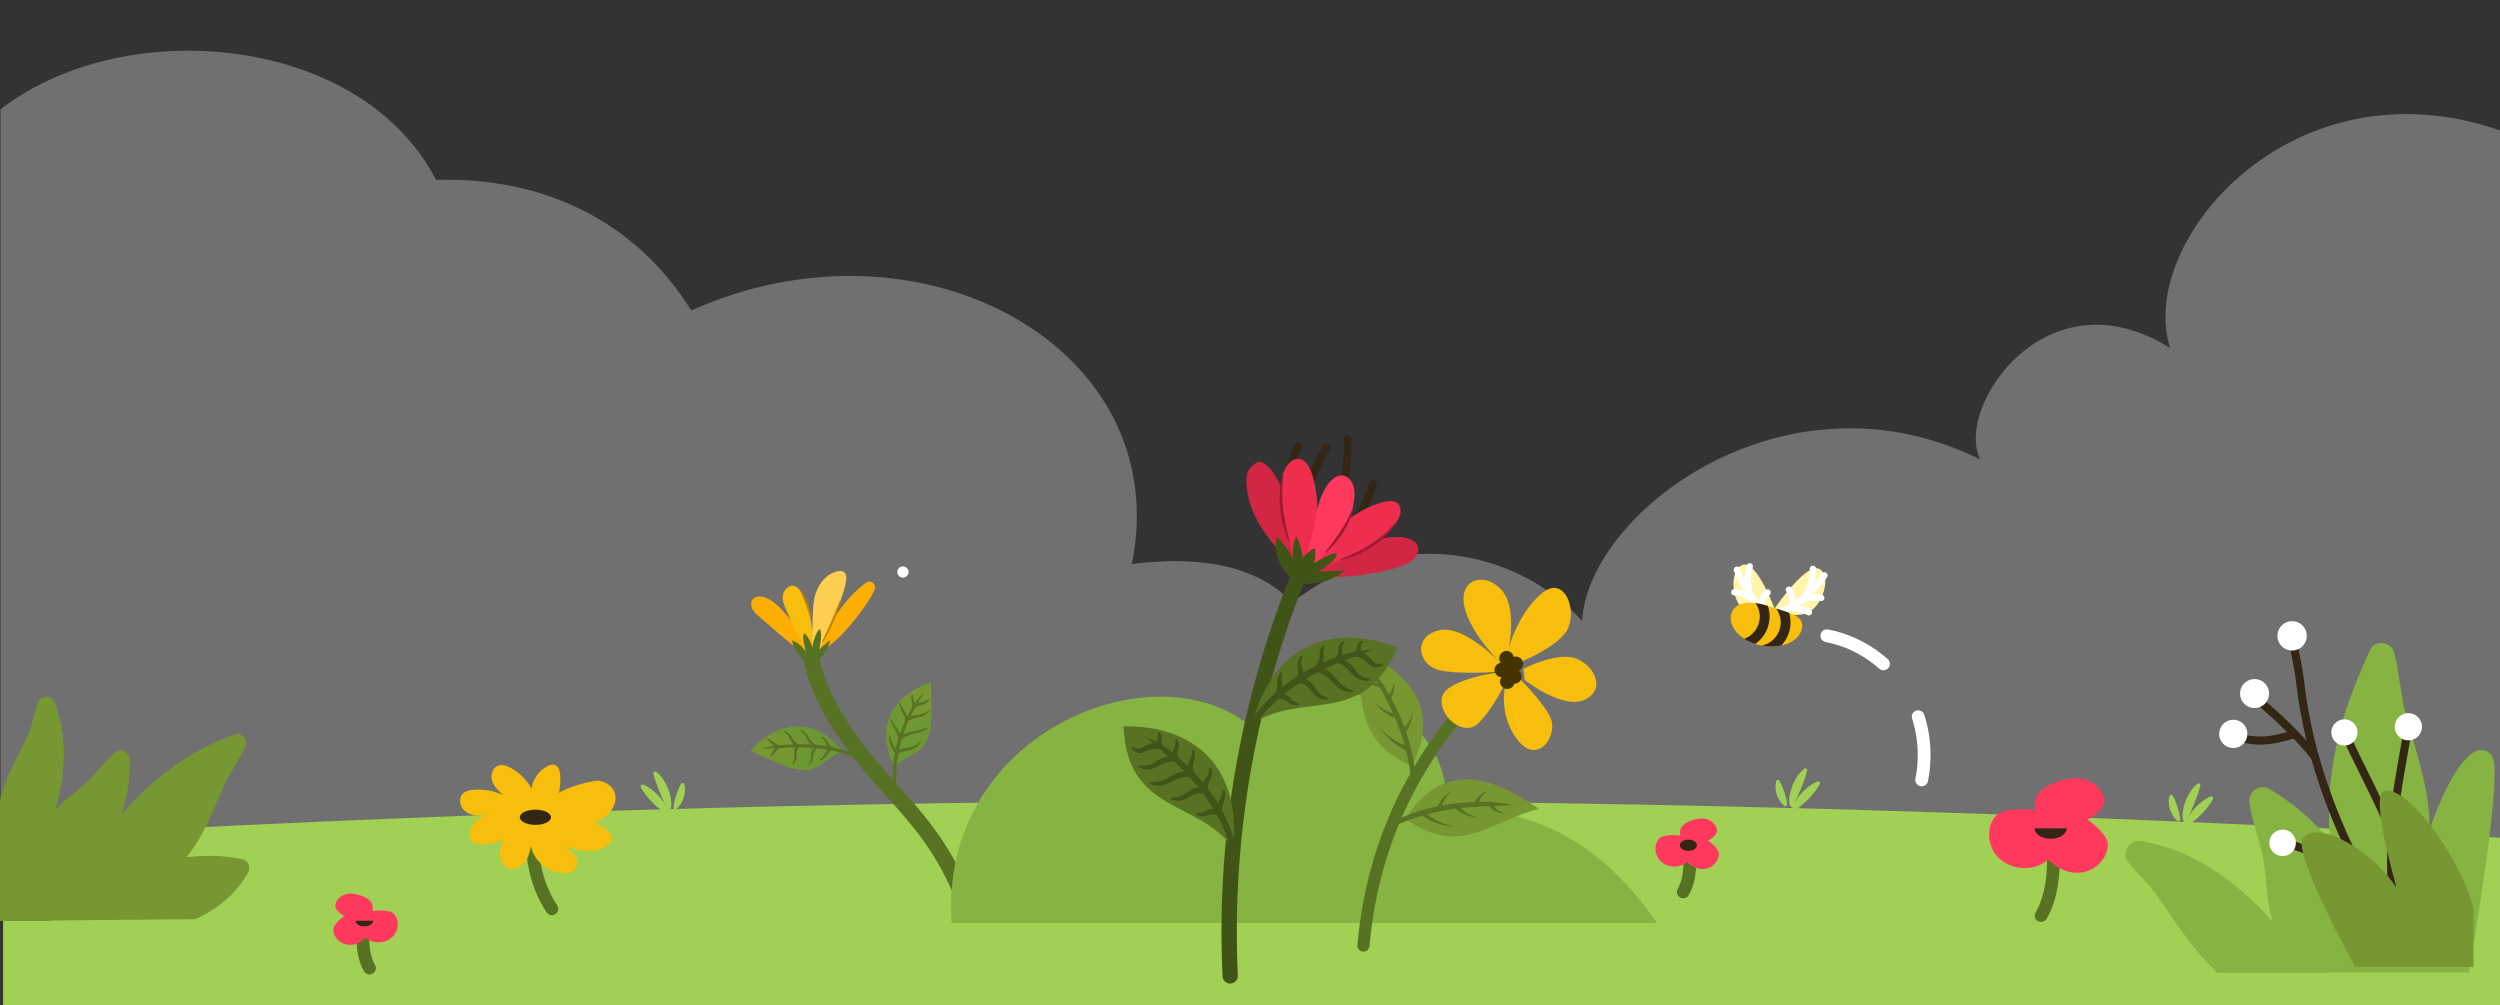 <?xml version="1.0" encoding="utf-8"?>
<!-- Generator: Adobe Illustrator 14.0.0, SVG Export Plug-In . SVG Version: 6.00 Build 43363)  -->
<!DOCTYPE svg PUBLIC "-//W3C//DTD SVG 1.1//EN" "http://www.w3.org/Graphics/SVG/1.1/DTD/svg11.dtd">
<svg version="1.1" id="Layer_1" xmlns="http://www.w3.org/2000/svg" xmlns:xlink="http://www.w3.org/1999/xlink" x="0px" y="0px"
	 width="460px" height="185px" viewBox="0 0 460 185" enable-background="new 0 0 460 185" xml:space="preserve">
<rect x="0" y="0" width="460" height="185" fill="#333333" stroke="none"/>
<g id="Chmury" opacity="0.3">
	<g>
		<g>
			<defs>
				<rect id="SVGID_1_" x="0.095" y="-17.708" width="500.905" height="176.069"/>
			</defs>
			<clipPath id="SVGID_2_">
				<use xlink:href="#SVGID_1_"  overflow="visible"/>
			</clipPath>
			<path clip-path="url(#SVGID_2_)" fill="#FFFFFF" d="M399.294,64.037c-22.74-14.282-39.729,10.909-34.943,20.497
				c-35.837-17.789-72.159,9.745-73.247,29.715c-12.604-13.853-35.334-17.515-53.313-3.399c-6.166-6.358-15.943-8.789-29.54-7.068
				c8.145-39.738-38.824-65.645-81.047-46.648c-10.566-16.918-27.721-24.6-46.961-24.031C63.62,0.974,4.564,1.833-10.65,33.101
				c-9.826-2.103-19.241-3.189-27.821-3.354v155.649h500.904V24.906C423.118,9.33,392.959,43.896,399.294,64.037"/>
		</g>
	</g>
</g>
<path fill="#A2D055" d="M0.581,154.139v32.754H460v-32.754C300.866,145.126,159.055,145.087,0.581,154.139"/>
<g id="Trawa" opacity="0.2">
	<g>
		<g>
			<defs>
				<rect id="SVGID_3_" x="0.521" y="165.911" width="459.479" height="21.237"/>
			</defs>
			<clipPath id="SVGID_4_">
				<use xlink:href="#SVGID_3_"  overflow="visible"/>
			</clipPath>
			<path clip-path="url(#SVGID_4_)" fill="#A2D055" d="M0.521,165.911v21.237h459.477v-21.217
				C299.308,172.92,160.187,172.822,0.521,165.911"/>
		</g>
	</g>
</g>
<g>
	<path fill="#FFFFFF" d="M167.171,105.254c0,0.571-0.463,1.034-1.034,1.034c-0.57,0-1.033-0.463-1.033-1.034
		c0-0.57,0.463-1.033,1.033-1.033C166.708,104.221,167.171,104.684,167.171,105.254"/>
	<path fill="none" stroke="#587223" stroke-width="2.906" stroke-linecap="round" stroke-miterlimit="10" d="M176.676,163.773
		c-3.567-8.264-7.631-12.875-13.67-19.547c-6.709-7.41-13.499-16.75-14.068-25.73"/>
	<path fill="#FDAE02" d="M153.788,117.813c2.737-2.355,7.553-8.834,7.227-9.938c-0.325-1.104-1.226-0.952-1.611-0.688
		c-3.972,2.717-8.359,9.535-9.705,14.154C150.204,120.906,153.283,118.245,153.788,117.813"/>
	<path fill="#FDAE02" d="M139.691,113.461c0.696,0.602,1.393,1.203,2.089,1.807c1.924,1.662,5.649,4.922,7.918,6.071
		c-0.933-2.946-3.822-7.083-5.971-9.305c-0.844-0.873-1.796-1.687-2.938-2.097c-0.781-0.281-1.79-0.301-2.299,0.355
		c-0.384,0.494-0.335,1.223-0.046,1.777C138.732,112.628,139.217,113.052,139.691,113.461"/>
	<path fill="#F7BE0D" d="M147.352,108.813c-0.355-0.496-0.806-1.004-1.447-1.043c-0.873-0.054-1.684,0.842-1.844,1.721
		c-0.16,0.878,0.151,1.713,0.483,2.484c1.255,2.922,3.203,6.896,5.153,9.363C149.839,117.82,149.293,111.527,147.352,108.813"/>
	<path fill="#FDCF50" d="M155.324,105.296c-0.368-0.295-0.898-0.267-1.355-0.149c-2.145,0.549-3.617,2.633-4.098,4.793
		s-0.499,9.211-0.173,11.399c1.951-3.327,5.234-10.446,5.953-14.235C155.771,106.471,155.827,105.7,155.324,105.296"/>
	<path fill="#587223" d="M149.469,122.346c1.718-1.004,2.83-2.537,3.317-4.615l-2.084,1.787c0.387-1.123,0.53-3.1,0.168-3.83
		c-0.812,0.646-1.297,2.53-1.413,3.517c-0.098-0.968-0.918-2.302-1.479-2.728c-0.468,0.778,0.026,2.284,0.311,3.36
		c-0.832-1.052-1.686-1.729-2.563-2.006C146.236,119.979,147.393,121.561,149.469,122.346"/>
	<path fill="#769732" d="M164.627,141.184c1.586-1.949,4.402-2.422,5.532-4.246c1.762-2.845,1.082-6.271,1.157-11.358
		C164.361,127.727,160.773,133.717,164.627,141.184"/>
	<g opacity="0.15">
		<g>
			<g>
				<defs>
					<rect id="SVGID_5_" x="163.051" y="128.93" width="8.333" height="12.254"/>
				</defs>
				<clipPath id="SVGID_6_">
					<use xlink:href="#SVGID_5_"  overflow="visible"/>
				</clipPath>
				<path clip-path="url(#SVGID_6_)" fill="#3E9938" d="M165.629,128.93c-0.188,1.041-0.211,3.799,0.699,4.827
					c1.846-0.466,4.177-1.937,5.055-3.019c0.021,2.457-0.135,4.439-1.224,6.199c-1.13,1.824-3.946,2.297-5.532,4.244
					C162.06,136.21,162.797,131.895,165.629,128.93"/>
			</g>
		</g>
	</g>
	<path fill="#587223" d="M164.593,146.3l-0.188-1.266c-0.042-0.425-0.069-0.851-0.104-1.275c-0.023-0.426-0.02-0.854-0.03-1.28
		c-0.006-0.427,0.035-0.853,0.051-1.277c0.123-1.702,0.411-3.395,0.894-5.028c0.479-1.636,1.116-3.223,1.898-4.733
		c0.78-1.51,1.743-2.94,2.969-4.119c-0.884,1.447-1.733,2.875-2.479,4.367c-0.742,1.492-1.341,3.055-1.782,4.658
		c-0.438,1.604-0.754,3.242-0.87,4.899c-0.02,0.415-0.054,0.829-0.06,1.244c0.001,0.415-0.013,0.831,0.001,1.245
		c0.025,0.414,0.042,0.83,0.073,1.244l0.139,1.237l0.002,0.019c0.017,0.142-0.086,0.27-0.228,0.285
		C164.74,146.534,164.614,146.438,164.593,146.3"/>
	<path fill="#587223" d="M163.773,135.546c0.12,0.524,0.312,1.019,0.562,1.483c0.247,0.467,0.548,0.908,0.863,1.344l-0.354-0.071
		c0.367-0.233,0.773-0.413,1.189-0.524c0.415-0.119,0.831-0.174,1.222-0.25c0.393-0.073,0.763-0.176,1.104-0.354
		c0.345-0.173,0.65-0.426,0.939-0.707l0.001-0.002c0.041-0.04,0.108-0.039,0.148,0.002c0.036,0.037,0.04,0.094,0.012,0.135
		c-0.236,0.347-0.535,0.666-0.9,0.91c-0.364,0.245-0.789,0.394-1.197,0.494c-0.41,0.102-0.807,0.174-1.182,0.281
		c-0.374,0.111-0.728,0.26-1.057,0.461l-0.216,0.132l-0.14-0.203c-0.313-0.456-0.605-0.938-0.827-1.46
		c-0.107-0.262-0.203-0.529-0.264-0.808c-0.062-0.276-0.105-0.556-0.112-0.836c-0.001-0.06,0.044-0.107,0.103-0.109
		C163.717,135.462,163.761,135.498,163.773,135.546"/>
	<path fill="#587223" d="M164.065,132.365c0.108,0.293,0.246,0.568,0.413,0.83c0.168,0.264,0.349,0.522,0.53,0.791
		c0.179,0.27,0.358,0.548,0.504,0.85c0.146,0.301,0.27,0.618,0.351,0.946l-0.418-0.146c0.374-0.293,0.794-0.534,1.236-0.702
		c0.44-0.175,0.897-0.277,1.343-0.365c0.447-0.086,0.886-0.156,1.311-0.262c0.427-0.104,0.836-0.254,1.228-0.459
		c0.052-0.026,0.115-0.008,0.143,0.045c0.024,0.045,0.012,0.102-0.028,0.131c-0.365,0.287-0.792,0.498-1.228,0.656
		c-0.438,0.155-0.886,0.258-1.319,0.366c-0.435,0.104-0.854,0.222-1.252,0.382c-0.396,0.161-0.769,0.367-1.108,0.625l-0.321,0.243
		l-0.098-0.389c-0.072-0.294-0.164-0.582-0.289-0.861c-0.124-0.278-0.267-0.555-0.426-0.829c-0.154-0.277-0.323-0.556-0.46-0.854
		c-0.139-0.3-0.259-0.614-0.313-0.942c-0.011-0.057,0.028-0.111,0.086-0.121C164,132.29,164.048,132.318,164.065,132.365"/>
	<path fill="#587223" d="M165.754,129.331c0.045,0.276,0.127,0.537,0.253,0.782c0.124,0.246,0.275,0.484,0.425,0.736
		c0.148,0.254,0.296,0.521,0.406,0.807c0.113,0.283,0.196,0.582,0.249,0.884l-0.425-0.166c0.313-0.247,0.668-0.461,1.056-0.597
		c0.385-0.145,0.792-0.188,1.157-0.236c0.369-0.043,0.712-0.109,1.04-0.245c0.331-0.131,0.636-0.333,0.939-0.551l0.003-0.002
		c0.047-0.034,0.112-0.022,0.146,0.024c0.029,0.041,0.025,0.097-0.008,0.131c-0.26,0.287-0.563,0.545-0.913,0.744
		c-0.352,0.198-0.755,0.307-1.132,0.379c-0.38,0.064-0.728,0.131-1.053,0.252c-0.324,0.123-0.623,0.306-0.909,0.518l-0.352,0.262
		l-0.073-0.428c-0.047-0.27-0.108-0.535-0.197-0.794c-0.09-0.259-0.201-0.513-0.328-0.771c-0.123-0.259-0.26-0.523-0.356-0.814
		c-0.097-0.29-0.157-0.602-0.138-0.904c0.003-0.059,0.054-0.103,0.111-0.099C165.708,129.246,165.748,129.284,165.754,129.331"/>
	<path fill="#587223" d="M167.974,127.854c-0.025,0.184-0.02,0.354,0.022,0.521c0.041,0.167,0.108,0.337,0.175,0.524
		c0.063,0.188,0.125,0.396,0.146,0.606c0.023,0.212,0.021,0.427-0.003,0.634l-0.429-0.24c0.22-0.176,0.46-0.34,0.731-0.453
		c0.269-0.12,0.563-0.172,0.822-0.211c0.263-0.033,0.487-0.075,0.709-0.168c0.221-0.09,0.43-0.231,0.642-0.383l0.003-0.002
		c0.048-0.033,0.114-0.022,0.148,0.024c0.027,0.038,0.025,0.089-0.002,0.124c-0.163,0.22-0.363,0.424-0.61,0.58
		c-0.246,0.158-0.541,0.244-0.798,0.304c-0.26,0.058-0.486,0.119-0.701,0.216c-0.213,0.1-0.415,0.232-0.612,0.381l-0.501,0.375
		l0.073-0.617c0.021-0.174,0.038-0.349,0.03-0.521c-0.009-0.173-0.031-0.346-0.073-0.529c-0.037-0.183-0.089-0.383-0.097-0.601
		c-0.013-0.217,0.034-0.438,0.124-0.625c0.025-0.054,0.089-0.075,0.142-0.05C167.958,127.764,167.981,127.811,167.974,127.854"/>
	<path fill="#769732" d="M155.074,138.204c-2.416,0.688-3.963,3.089-6.084,3.405c-3.311,0.496-6.19-1.481-10.894-3.422
		C142.816,132.645,149.737,131.715,155.074,138.204"/>
	<g opacity="0.15">
		<g>
			<g>
				<defs>
					<rect id="SVGID_7_" x="141.325" y="133.68" width="13.749" height="8.008"/>
				</defs>
				<clipPath id="SVGID_8_">
					<use xlink:href="#SVGID_7_"  overflow="visible"/>
				</clipPath>
				<path clip-path="url(#SVGID_8_)" fill="#3E9938" d="M147.888,137.261c-2.078-2.718-5.668-2.086-6.563-1.925
					c4.328-2.752,9.532-2.259,13.749,2.869c-2.416,0.688-3.963,3.088-6.085,3.404c-2.135,0.32-4.094-0.392-6.476-1.457
					C143.839,140.102,146.412,140.273,147.888,137.261"/>
			</g>
		</g>
	</g>
	<path fill="#587223" d="M159.5,140.625c-0.355-0.213-0.698-0.445-1.062-0.641c-0.37-0.187-0.724-0.402-1.109-0.557l-0.569-0.248
		c-0.188-0.086-0.388-0.145-0.581-0.219l-0.584-0.213l-0.597-0.18c-1.59-0.48-3.243-0.74-4.904-0.902
		c-1.662-0.157-3.341-0.182-5.016-0.12c-1.677,0.063-3.35,0.183-5.051,0.193c1.644-0.441,3.332-0.652,5.025-0.742
		c1.694-0.09,3.397-0.092,5.097,0.042c1.698,0.13,3.39,0.434,5.031,0.925c1.638,0.497,3.222,1.228,4.617,2.236
		c0.116,0.084,0.142,0.245,0.058,0.36c-0.078,0.109-0.228,0.14-0.341,0.071L159.5,140.625z"/>
	<path fill="#587223" d="M147.349,134.27c0.329,0.162,0.646,0.363,0.927,0.627c0.281,0.264,0.487,0.61,0.652,0.927
		c0.164,0.315,0.336,0.569,0.582,0.776c0.242,0.209,0.545,0.365,0.85,0.52l0.365,0.184l-0.304,0.264
		c-0.205,0.177-0.371,0.385-0.496,0.623c-0.124,0.24-0.201,0.513-0.261,0.8c-0.06,0.288-0.1,0.593-0.189,0.905
		c-0.089,0.305-0.256,0.646-0.558,0.818c-0.051,0.028-0.115,0.012-0.145-0.04c-0.024-0.043-0.015-0.096,0.02-0.129l0.002-0.002
		c0.201-0.188,0.292-0.444,0.331-0.728c0.043-0.282,0.05-0.588,0.091-0.899c0.037-0.312,0.106-0.64,0.25-0.946
		c0.138-0.311,0.356-0.587,0.61-0.811l0.062,0.445c-0.341-0.158-0.677-0.346-0.976-0.608c-0.303-0.263-0.52-0.63-0.663-0.96
		c-0.146-0.33-0.286-0.622-0.502-0.881c-0.209-0.266-0.481-0.483-0.758-0.705l-0.003-0.004c-0.046-0.035-0.053-0.103-0.017-0.146
		C147.251,134.258,147.306,134.247,147.349,134.27"/>
	<path fill="#587223" d="M144.363,134.587c0.319,0.067,0.641,0.22,0.897,0.465c0.25,0.251,0.402,0.558,0.555,0.816
		c0.153,0.261,0.312,0.489,0.527,0.669c0.21,0.184,0.463,0.322,0.727,0.445l0.416,0.191l-0.365,0.271
		c-0.217,0.16-0.38,0.351-0.459,0.582c-0.089,0.229-0.08,0.517-0.079,0.822c0.005,0.306,0.003,0.644-0.096,0.971
		c-0.102,0.324-0.295,0.615-0.538,0.826c-0.044,0.039-0.11,0.035-0.149-0.01c-0.032-0.037-0.033-0.091-0.007-0.129l0.003-0.004
		c0.169-0.242,0.297-0.495,0.332-0.77c0.046-0.272,0.019-0.558-0.009-0.862c-0.028-0.304-0.059-0.646,0.048-1.003
		c0.105-0.359,0.364-0.653,0.637-0.859l0.051,0.465c-0.303-0.145-0.603-0.313-0.861-0.553c-0.257-0.238-0.454-0.54-0.589-0.834
		c-0.144-0.293-0.248-0.57-0.42-0.789c-0.165-0.225-0.412-0.382-0.686-0.514l-0.003-0.001c-0.053-0.025-0.074-0.089-0.049-0.142
		C144.267,134.6,144.316,134.577,144.363,134.587"/>
	<path fill="#587223" d="M141.282,135.864c0.404,0.172,0.745,0.44,1.073,0.684c0.327,0.242,0.646,0.472,0.985,0.591l0.477,0.168
		l-0.403,0.299c-0.273,0.203-0.511,0.457-0.737,0.74c-0.227,0.279-0.439,0.596-0.712,0.877c-0.041,0.043-0.108,0.043-0.15,0.002
		c-0.033-0.031-0.041-0.08-0.022-0.119l0.001-0.002c0.154-0.34,0.304-0.686,0.508-1.021c0.2-0.336,0.464-0.654,0.791-0.905
		l0.073,0.468c-0.452-0.158-0.806-0.446-1.113-0.733c-0.312-0.29-0.58-0.595-0.881-0.867l-0.002-0.002
		c-0.043-0.039-0.046-0.106-0.007-0.149C141.193,135.855,141.242,135.848,141.282,135.864"/>
	<path fill="#587223" d="M151.218,135.611c0.233,0.047,0.47,0.156,0.662,0.326c0.189,0.172,0.328,0.383,0.444,0.578
		c0.119,0.196,0.222,0.385,0.343,0.551c0.12,0.168,0.25,0.32,0.401,0.455l0.248,0.22l-0.274,0.198
		c-0.175,0.127-0.334,0.271-0.472,0.441c-0.144,0.167-0.267,0.362-0.406,0.564c-0.138,0.201-0.294,0.416-0.501,0.59
		c-0.206,0.174-0.451,0.297-0.701,0.354c-0.058,0.012-0.114-0.023-0.127-0.08c-0.011-0.047,0.011-0.093,0.049-0.115l0.003-0.002
		c0.2-0.119,0.375-0.254,0.513-0.422c0.141-0.166,0.247-0.363,0.363-0.572c0.112-0.209,0.238-0.432,0.396-0.643
		c0.162-0.207,0.356-0.4,0.576-0.555l-0.025,0.419c-0.18-0.169-0.345-0.358-0.472-0.565c-0.13-0.207-0.23-0.422-0.32-0.623
		c-0.094-0.198-0.18-0.385-0.302-0.539c-0.119-0.154-0.28-0.277-0.469-0.383h-0.002c-0.052-0.029-0.07-0.094-0.042-0.146
		C151.127,135.623,151.174,135.604,151.218,135.611"/>
	<path fill="#BF8201" d="M154.692,110.538c-0.168,0.675-0.376,1.339-0.603,1.996c-0.225,0.657-0.482,1.306-0.756,1.944
		c-0.278,0.639-0.573,1.27-0.899,1.883c-0.325,0.615-0.67,1.222-1.053,1.803c-0.024,0.036-0.073,0.047-0.109,0.021
		c-0.033-0.021-0.045-0.063-0.028-0.1c0.293-0.628,0.592-1.25,0.879-1.878c0.284-0.628,0.57-1.256,0.841-1.89
		c0.276-0.633,0.537-1.271,0.802-1.907l0.777-1.923c0.017-0.041,0.063-0.061,0.103-0.045
		C154.682,110.46,154.702,110.5,154.692,110.538"/>
	<path fill="#BF8201" d="M147.417,108.771c0.544,0.697,0.94,1.489,1.249,2.313c0.151,0.413,0.279,0.836,0.369,1.268
		c0.1,0.428,0.145,0.869,0.164,1.309c0.002,0.043-0.032,0.08-0.075,0.082c-0.038,0.002-0.07-0.021-0.08-0.059l-0.001-0.002
		c-0.113-0.42-0.219-0.834-0.347-1.242c-0.124-0.409-0.258-0.814-0.409-1.215c-0.145-0.401-0.306-0.799-0.474-1.192
		c-0.17-0.394-0.343-0.788-0.528-1.175l-0.001-0.004c-0.02-0.039-0.003-0.086,0.036-0.104
		C147.355,108.73,147.395,108.741,147.417,108.771"/>
</g>
<path fill="#87B342" d="M175.101,169.836c-2.367-34.484,35.99-50.221,54.013-36.975c16.807-13.75,38.502-0.61,36.974,16.195
	c16.395-0.959,29.055,6.599,38.809,20.778H202.224L175.101,169.836L175.101,169.836z"/>
<g id="Trawka">
	<g>
		<path fill="#A2D055" d="M328.318,148.284c-0.355-0.265-0.624-0.597-0.852-0.948c-0.224-0.354-0.399-0.736-0.529-1.135
			c-0.129-0.396-0.209-0.809-0.233-1.227c-0.023-0.42,0.001-0.846,0.135-1.27c0.052-0.162,0.227-0.253,0.389-0.201
			c0.072,0.023,0.131,0.069,0.167,0.129l0.004,0.006c0.229,0.359,0.386,0.713,0.532,1.064c0.144,0.352,0.27,0.699,0.382,1.054
			c0.114,0.354,0.218,0.711,0.307,1.08c0.087,0.371,0.166,0.749,0.191,1.175l0.001,0.006c0.012,0.17-0.118,0.316-0.288,0.326
			C328.445,148.35,328.374,148.327,328.318,148.284"/>
		<path fill="#A2D055" d="M329.491,148.412c-0.258-0.342-0.286-0.781-0.282-1.126c0.021-0.353,0.048-0.644,0.103-0.96
			c0.105-0.619,0.28-1.225,0.514-1.807c0.232-0.582,0.522-1.143,0.876-1.662c0.354-0.519,0.758-1.008,1.265-1.412
			c0.147-0.116,0.364-0.092,0.481,0.057c0.066,0.084,0.088,0.189,0.066,0.286l-0.002,0.007c-0.137,0.613-0.331,1.169-0.524,1.723
			c-0.198,0.549-0.403,1.086-0.619,1.621c-0.215,0.533-0.438,1.064-0.673,1.6c-0.114,0.262-0.254,0.548-0.365,0.783
			c-0.118,0.237-0.202,0.428-0.235,0.65l-0.013,0.09c-0.027,0.18-0.194,0.305-0.375,0.277
			C329.617,148.525,329.542,148.479,329.491,148.412"/>
		<path fill="#A2D055" d="M329.846,148.568c0.187-0.56,0.467-1.049,0.773-1.519c0.313-0.465,0.664-0.897,1.048-1.3
			c0.383-0.402,0.8-0.773,1.249-1.107c0.453-0.33,0.93-0.632,1.48-0.844c0.18-0.068,0.38,0.021,0.448,0.2
			c0.036,0.094,0.027,0.196-0.015,0.28c-0.259,0.521-0.578,0.967-0.906,1.397c-0.333,0.429-0.685,0.833-1.056,1.22
			c-0.37,0.389-0.758,0.758-1.17,1.11c-0.417,0.349-0.847,0.688-1.354,0.972c-0.167,0.096-0.379,0.037-0.474-0.131
			C329.822,148.762,329.816,148.657,329.846,148.568"/>
	</g>
	<g>
		<path fill="#A2D055" d="M400.674,151.042c-0.354-0.265-0.624-0.597-0.851-0.948c-0.225-0.354-0.4-0.736-0.529-1.135
			c-0.129-0.396-0.209-0.809-0.234-1.227c-0.022-0.42,0.001-0.846,0.136-1.27c0.052-0.162,0.226-0.253,0.389-0.201
			c0.072,0.023,0.13,0.069,0.167,0.129l0.003,0.006c0.229,0.359,0.386,0.713,0.533,1.064c0.143,0.352,0.269,0.7,0.382,1.055
			c0.114,0.354,0.217,0.711,0.306,1.08c0.087,0.37,0.166,0.748,0.192,1.174l0.001,0.006c0.011,0.17-0.119,0.316-0.289,0.326
			C400.801,151.107,400.729,151.085,400.674,151.042"/>
		<path fill="#A2D055" d="M401.847,151.17c-0.258-0.342-0.286-0.781-0.281-1.126c0.021-0.353,0.048-0.644,0.103-0.96
			c0.105-0.619,0.28-1.225,0.513-1.807c0.233-0.582,0.523-1.143,0.876-1.662c0.355-0.518,0.759-1.008,1.266-1.411
			c0.146-0.117,0.363-0.093,0.48,0.056c0.067,0.084,0.088,0.189,0.067,0.286l-0.002,0.007c-0.138,0.613-0.331,1.17-0.525,1.723
			c-0.198,0.549-0.403,1.086-0.619,1.621c-0.215,0.533-0.438,1.064-0.673,1.6c-0.114,0.262-0.254,0.548-0.365,0.783
			c-0.117,0.238-0.201,0.428-0.234,0.65l-0.014,0.09c-0.026,0.181-0.193,0.306-0.375,0.277
			C401.973,151.284,401.897,151.234,401.847,151.17"/>
		<path fill="#A2D055" d="M402.201,151.326c0.186-0.559,0.466-1.049,0.772-1.518c0.313-0.466,0.664-0.897,1.049-1.301
			c0.383-0.402,0.8-0.773,1.249-1.107c0.452-0.33,0.93-0.631,1.479-0.844c0.18-0.068,0.38,0.021,0.449,0.2
			c0.036,0.095,0.026,0.196-0.016,0.28c-0.259,0.521-0.577,0.967-0.905,1.398c-0.333,0.428-0.686,0.832-1.057,1.219
			c-0.37,0.389-0.758,0.759-1.17,1.111c-0.417,0.348-0.846,0.688-1.354,0.971c-0.167,0.096-0.379,0.037-0.475-0.131
			C402.178,151.52,402.172,151.415,402.201,151.326"/>
	</g>
	<g>
		<path fill="#A2D055" d="M124.422,148.85c0.355-0.266,0.624-0.597,0.851-0.949c0.224-0.354,0.4-0.735,0.529-1.135
			c0.129-0.396,0.209-0.809,0.234-1.227c0.023-0.419-0.001-0.846-0.135-1.27c-0.052-0.162-0.226-0.252-0.389-0.201
			c-0.072,0.023-0.13,0.07-0.167,0.13l-0.003,0.006c-0.229,0.358-0.386,0.713-0.533,1.063c-0.143,0.353-0.269,0.7-0.382,1.055
			c-0.114,0.354-0.217,0.711-0.306,1.08c-0.087,0.371-0.166,0.748-0.192,1.175l-0.001,0.006c-0.011,0.169,0.119,0.315,0.289,0.326
			C124.295,148.914,124.366,148.893,124.422,148.85"/>
		<path fill="#A2D055" d="M123.249,148.977c0.258-0.342,0.286-0.781,0.282-1.125c-0.021-0.353-0.048-0.645-0.103-0.961
			c-0.105-0.619-0.28-1.225-0.513-1.807s-0.523-1.143-0.876-1.662c-0.355-0.518-0.758-1.007-1.265-1.411
			c-0.147-0.116-0.364-0.093-0.481,0.056c-0.067,0.084-0.088,0.189-0.067,0.287l0.002,0.006c0.137,0.613,0.331,1.17,0.525,1.723
			c0.198,0.549,0.403,1.087,0.619,1.621c0.215,0.533,0.438,1.064,0.673,1.6c0.114,0.262,0.254,0.549,0.365,0.783
			c0.118,0.238,0.202,0.428,0.235,0.65l0.013,0.091c0.027,0.18,0.194,0.305,0.375,0.276
			C123.123,149.091,123.198,149.042,123.249,148.977"/>
		<path fill="#A2D055" d="M122.895,149.133c-0.186-0.559-0.466-1.049-0.773-1.518c-0.313-0.465-0.664-0.897-1.048-1.301
			c-0.383-0.402-0.8-0.773-1.249-1.106c-0.453-0.33-0.93-0.632-1.48-0.844c-0.18-0.069-0.38,0.021-0.449,0.2
			c-0.036,0.094-0.027,0.195,0.015,0.279c0.259,0.521,0.578,0.967,0.906,1.398c0.333,0.428,0.685,0.833,1.056,1.22
			c0.37,0.388,0.758,0.758,1.17,1.11c0.417,0.348,0.846,0.688,1.354,0.972c0.167,0.095,0.379,0.036,0.474-0.131
			C122.918,149.326,122.924,149.223,122.895,149.133"/>
	</g>
</g>
<g>
	<path fill="#769732" d="M35.965,169.126c4.404-2.021,7.635-4.892,9.696-8.61c0.54-0.975-0.017-2.182-1.104-2.42
		c-3.284-0.721-6.717-0.793-10.268-0.361c3.119-3.793,4.544-7.797,7.008-13.312c0.917-2.052,2.646-4.479,3.825-6.973
		c0.631-1.333-0.648-2.774-2.036-2.273c-7.9,2.851-14.793,7.812-20.748,14.738c0.932-2.601,1.673-6.358,1.527-10.257
		c-0.051-1.367-1.661-2.096-2.701-1.208c-1.576,1.344-3.017,3.278-4.789,5.112c-1.869,1.933-4.531,3.373-6.211,5.569
		c2.001-7.104,2.277-13.811-0.119-19.897c-0.567-1.44-2.644-1.379-3.104,0.099c-0.577,1.854-0.965,3.89-1.744,5.755
		c-1.616,3.875-4.178,7.457-5.198,12.146v22.227L35.965,169.126z"/>
	<path fill="#769732" d="M6.736,151.857c0.946,0,2.833,5.453,2.425,8.248c1.28-2.517,4.643-6.844,5.435-6.396
		s0.51,5.213-1.236,7.343c4.561-1.508,13.866-1.582,13.761-0.386c-0.105,1.197-12.375,8.144-18.363,8.794H1.733
		C2.668,163.253,5.789,151.857,6.736,151.857"/>
</g>
<g>
	<path fill="none" stroke="#587223" stroke-width="2.342" stroke-linecap="round" stroke-miterlimit="10" d="M377.319,152.407
		c0,0,1.93,9.7-1.751,16.061"/>
	<path fill="#FF385D" d="M384.115,150.818c0,0,3.175-1.729,3.063-3.457c-0.122-1.881-1.732-3.434-3.55-3.936
		s-3.771-0.124-5.527,0.561c-1.229,0.479-2.449,1.15-3.186,2.246c-0.735,1.097-0.427,2.854-0.427,2.854s-5.73-0.812-7.354,1.132
		c-1.624,1.941-1.448,5.02,0.09,7.029c2.206,2.883,6.949,3.331,9.656,0.913c1.606,1.761,4.094,2.771,6.436,2.323
		c2.34-0.444,4.367-2.479,4.53-4.854C387.999,153.402,384.115,150.818,384.115,150.818"/>
	<path fill="#332615" d="M380.281,152.407c0,1.063-1.326,1.926-2.962,1.926c-1.637,0-2.962-0.862-2.962-1.926"/>
</g>
<g>
	<path fill="none" stroke="#587223" stroke-width="2.342" stroke-linecap="round" stroke-miterlimit="10" d="M98.133,149.791
		c-0.746,6.805,0.253,12.688,3.415,17.436"/>
	<path fill="#F7BE0D" d="M85.146,146.04c0.482-0.485,1.2-0.644,1.88-0.711c1.894-0.187,3.837,0.16,5.549,0.989
		c-0.805-0.743-1.638-1.53-1.992-2.567c-0.355-1.036-0.041-2.39,0.962-2.831c0.801-0.354,1.735-0.025,2.5,0.402
		c1.569,0.882,2.886,2.205,3.757,3.779c0.236-1.73,1.354-3.319,2.906-4.127c0.416-0.216,0.9-0.381,1.347-0.238
		c0.767,0.242,1.001,1.203,1.037,2.008c0.047,1.063-0.034,2.131-0.241,3.174c1.011-0.896,5.977-2.385,7.323-2.252
		c1.346,0.133,2.636,1.063,2.988,2.368c0.317,1.176-0.148,2.454-0.936,3.382c-0.787,0.928-1.858,1.563-2.932,2.135
		c0.991,0.238,1.918,0.739,2.66,1.438c0.272,0.256,0.528,0.557,0.605,0.922c0.134,0.636-0.315,1.253-0.829,1.651
		c-2.111,1.635-5.128,0.98-7.696,0.25c0.736,0.549,1.498,1.129,1.908,1.951c0.411,0.82,0.346,1.959-0.393,2.504
		c-0.35,0.258-0.796,0.349-1.229,0.387c-3.018,0.268-6.05-2.012-6.633-4.983c-0.205,1.142-0.521,2.313-1.286,3.187
		c-0.766,0.871-2.094,1.342-3.125,0.811c-0.863-0.445-1.299-1.473-1.313-2.441c-0.015-0.972,0.318-1.91,0.646-2.824
		c-1.375,0.74-2.979,1.049-4.53,0.871c-0.437-0.051-0.896-0.149-1.213-0.455c-0.437-0.418-0.483-1.104-0.369-1.697
		c0.273-1.426,1.351-2.668,2.724-3.139c-1.237,0.156-2.592,0.084-3.583-0.672C84.646,148.552,84.267,146.925,85.146,146.04"/>
	<path fill="#332615" d="M95.648,150.38c0,0.772,1.283,1.399,2.866,1.399s2.866-0.627,2.866-1.399s-1.283-1.399-2.866-1.399
		S95.648,149.607,95.648,150.38"/>
</g>
<g>
	<g>
		<path fill="#87B342" d="M454.33,178.964c1.009-7.093,5.61-33.037,4.497-39.078c-0.292-1.579-2.042-2.358-3.494-1.569
			c-4.389,2.387-8.282,14.312-8.282,14.312c0.018-7.14-2.081-12.876-4.4-21.257c-0.864-3.118-1.154-7.43-2.132-11.283
			c-0.521-2.061-3.494-2.494-4.415-0.511c-4.441,9.587-8.583,20.938-7.364,35.237c-2.428-3.142-6.409-6.914-11.259-9.672
			c-1.701-0.969-3.851,0.517-3.591,2.504c0.396,3.006,1.612,6.287,2.446,9.912c0.879,3.821,0.538,8.276,1.887,12.06
			c-7.058-7.894-14.986-13.304-24.264-14.871c-2.196-0.371-3.754,2.301-2.319,3.998c1.798,2.128,3.966,4.155,5.621,6.548
			c3.438,4.969,5.774,8.843,10.67,13.672L454.33,178.964L454.33,178.964z"/>
		<g>
			<path fill="none" stroke="#332615" stroke-width="1.488" stroke-miterlimit="10" d="M421.806,116.926
				c0.32,2.961,1.085,5.592,1.402,8.428c1.625,14.482,7.092,28.349,14.469,40.916c2.241,3.82,4.657,7.529,7.207,11.147"/>
			<path fill="none" stroke="#332615" stroke-width="1.488" stroke-miterlimit="10" d="M442.108,173.391
				c-4.181-13.215-1.386-25.929,1.026-39.576"/>
			<path fill="none" stroke="#332615" stroke-width="1.488" stroke-miterlimit="10" d="M437.358,165.71
				c-4.365-5.521-13.186-10.011-17.154-10.587"/>
			<path fill="none" stroke="#332615" stroke-width="1.488" stroke-miterlimit="10" d="M426.021,139.365
				c-3.282-4.194-7.307-7.822-11.361-11.273"/>
			<path fill="none" stroke="#332615" stroke-width="1.488" stroke-miterlimit="10" d="M422.112,135.084
				c-3.729,1.204-7.779,1.945-11.192-0.05"/>
			<path fill="none" stroke="#332615" stroke-width="1.488" stroke-miterlimit="10" d="M440.251,153.893
				c-0.998-3.525-7.463-15.746-8.873-19.127"/>
			<path fill="#FFFFFF" d="M429.439,136.202c0.794,1.071,2.306,1.295,3.376,0.501c1.069-0.794,1.295-2.305,0.501-3.375
				c-0.794-1.071-2.306-1.296-3.376-0.502C428.869,133.62,428.646,135.132,429.439,136.202"/>
			<path fill="#FFFFFF" d="M441.128,135.216c0.824,1.112,2.396,1.345,3.506,0.521c1.113-0.824,1.347-2.395,0.521-3.506
				c-0.824-1.112-2.395-1.346-3.506-0.521C440.537,132.533,440.304,134.104,441.128,135.216"/>
			<path fill="#FFFFFF" d="M418.328,156.861c0.979,0.927,2.522,0.883,3.449-0.098c0.927-0.979,0.883-2.523-0.098-3.449
				c-0.979-0.926-2.523-0.883-3.449,0.097C417.305,154.393,417.348,155.936,418.328,156.861"/>
			<path fill="#FFFFFF" d="M409.223,137.006c1.09,0.938,2.731,0.814,3.67-0.273c0.938-1.09,0.814-2.731-0.273-3.67
				c-1.088-0.938-2.731-0.813-3.669,0.274C408.012,134.425,408.135,136.068,409.223,137.006"/>
			<path fill="#FFFFFF" d="M413.094,129.639c1.117,0.961,2.805,0.836,3.767-0.283c0.963-1.117,0.836-2.804-0.281-3.766
				c-1.118-0.962-2.804-0.836-3.767,0.282C411.85,126.988,411.976,128.676,413.094,129.639"/>
			<path fill="#FFFFFF" d="M419.575,118.605c0.891,1.199,2.584,1.451,3.784,0.563c1.198-0.891,1.45-2.584,0.561-3.783
				c-0.889-1.199-2.583-1.451-3.782-0.562C418.938,115.712,418.688,117.406,419.575,118.605"/>
		</g>
	</g>
	<path fill="#769732" d="M433.344,177.916c0,0-11.604-21.05-9.599-23.639c2.896-3.737,13.094,2.619,17.243,9.134
		c-1.73-6.185-4.396-17.058-2.412-17.808c4.017-1.52,13.82,11.642,16.544,21.391v10.922H433.344z"/>
</g>
<g id="kwiaty">
	<path fill="#769732" d="M259.773,140.949c5.584-10.924-0.729-17.521-10.938-22.055
		C251.542,128.035,248.393,135.838,259.773,140.949"/>
	<g opacity="0.15">
		<g>
			<g>
				<defs>
					<rect id="SVGID_9_" x="251.498" y="126.611" width="10.357" height="14.338"/>
				</defs>
				<clipPath id="SVGID_10_">
					<use xlink:href="#SVGID_9_"  overflow="visible"/>
				</clipPath>
				<path clip-path="url(#SVGID_10_)" fill="#769732" d="M259.617,126.611c0.06,0.896-0.008,1.793-0.26,2.654
					c-0.558,1.9-2.094,3.582-4.043,3.943c-0.797,0.148-1.616,0.077-2.418-0.047c-0.469-0.073-0.937-0.172-1.398-0.289
					c1.131,3.126,3.332,5.854,8.275,8.075C262.811,135.014,262.325,130.355,259.617,126.611"/>
			</g>
		</g>
	</g>
	<path fill="#587223" d="M259.675,143.62l-0.166-1.388l-0.214-1.379l-0.271-1.369l-0.313-1.359c-0.442-1.811-1.05-3.574-1.735-5.309
		c-0.694-1.73-1.488-3.424-2.381-5.067c-0.896-1.646-1.846-3.251-2.67-4.979c1.374,1.34,2.463,2.914,3.415,4.562
		c0.956,1.646,1.817,3.353,2.545,5.117c0.736,1.762,1.317,3.589,1.773,5.444c0.104,0.467,0.211,0.934,0.307,1.401l0.234,1.415
		l0.176,1.424l0.101,1.43c0.016,0.222-0.15,0.412-0.371,0.428c-0.213,0.016-0.398-0.141-0.424-0.35L259.675,143.62z"/>
	<path fill="#587223" d="M258.98,138.141c-2.174-0.899-3.92-2.5-5.207-4.332c1.502,1.662,3.396,2.976,5.479,3.547
		c0.223,0.061,0.354,0.289,0.292,0.512c-0.062,0.222-0.29,0.354-0.512,0.291C259.016,138.152,258.997,138.146,258.98,138.141"/>
	<path fill="#587223" d="M257.9,134.503c0.953-0.937,1.646-2.167,2.106-3.493c-0.19,1.387-0.633,2.789-1.463,4.021l-0.004,0.006
		c-0.129,0.19-0.39,0.241-0.581,0.112c-0.189-0.129-0.241-0.389-0.111-0.58C257.863,134.544,257.882,134.521,257.9,134.503"/>
	<path fill="#587223" d="M256.99,132.129c-0.881-0.164-1.629-0.602-2.268-1.104c-0.642-0.51-1.189-1.1-1.693-1.715
		c0.603,0.521,1.24,0.998,1.923,1.367c0.68,0.368,1.416,0.621,2.122,0.624c0.23,0.001,0.417,0.188,0.415,0.419
		c-0.001,0.23-0.188,0.418-0.419,0.416c-0.024,0-0.049-0.002-0.072-0.007L256.99,132.129z"/>
	<path fill="#587223" d="M255.15,128.113c0.388-0.279,0.707-0.696,0.932-1.176c0.225-0.48,0.357-1.021,0.413-1.576
		c0.084,0.552,0.092,1.125-0.019,1.701c-0.107,0.572-0.341,1.152-0.748,1.646l-0.011,0.012c-0.147,0.18-0.411,0.204-0.592,0.057
		c-0.179-0.147-0.203-0.412-0.056-0.592C255.096,128.158,255.122,128.133,255.15,128.113"/>
	<path fill="#587223" d="M254.104,126.432c-0.596,0.032-1.152-0.158-1.594-0.445c-0.445-0.288-0.798-0.664-1.086-1.068
		c0.389,0.311,0.817,0.559,1.264,0.691c0.442,0.136,0.896,0.141,1.274,0.002c0.22-0.079,0.461,0.033,0.541,0.253
		c0.08,0.219-0.032,0.461-0.252,0.54c-0.039,0.015-0.079,0.022-0.119,0.025L254.104,126.432z"/>
	<path fill="#769732" d="M258.598,150.641c6.562-10.367,15.453-8.291,24.553-1.809C273.902,151.154,268.789,157.836,258.598,150.641
		"/>
	<g opacity="0.15">
		<g>
			<g>
				<defs>
					<rect id="SVGID_11_" x="258.598" y="143.423" width="13.223" height="10.462"/>
				</defs>
				<clipPath id="SVGID_12_">
					<use xlink:href="#SVGID_11_"  overflow="visible"/>
				</clipPath>
				<path clip-path="url(#SVGID_12_)" fill="#769732" d="M269.02,150.616c-0.763-1.449-0.891-3.224-0.319-4.759
					c0.351-0.943,0.967-1.784,1.747-2.42c-4.383-0.215-8.434,1.804-11.85,7.201c5.367,3.791,9.326,3.729,13.223,2.484
					c-0.461-0.175-0.897-0.405-1.291-0.702C269.896,151.945,269.386,151.316,269.02,150.616"/>
			</g>
		</g>
	</g>
	<path fill="#587223" d="M255.991,151.368l1.282-0.642l1.314-0.574l1.338-0.519c0.451-0.155,0.907-0.303,1.362-0.448
		c1.83-0.553,3.698-0.982,5.59-1.246c1.89-0.271,3.796-0.397,5.699-0.412c1.901-0.019,3.813,0.117,5.664,0.619
		c-1.907,0.17-3.773,0.17-5.646,0.234c-1.869,0.07-3.73,0.247-5.574,0.53c-1.842,0.292-3.67,0.669-5.451,1.207l-1.331,0.422
		l-1.316,0.463l-1.297,0.519l-1.278,0.563l-0.018,0.008c-0.202,0.09-0.438-0.003-0.525-0.205
		C255.719,151.689,255.803,151.463,255.991,151.368"/>
	<path fill="#587223" d="M261.958,149.259c1.551,1.503,3.646,2.466,5.839,2.911c-2.23-0.175-4.497-0.863-6.378-2.277
		c-0.185-0.138-0.224-0.397-0.085-0.582c0.137-0.186,0.398-0.224,0.583-0.086C261.93,149.234,261.945,149.248,261.958,149.259"/>
	<path fill="#587223" d="M264.318,148.686c0.637-1.34,1.619-2.436,2.716-3.306c-0.907,1.071-1.613,2.296-1.935,3.593
		c-0.058,0.225-0.283,0.359-0.508,0.305s-0.359-0.282-0.305-0.506c0.006-0.027,0.016-0.054,0.025-0.078L264.318,148.686z"/>
	<path fill="#587223" d="M268.275,148.055c0.361,0.606,0.953,1.111,1.615,1.508c0.666,0.4,1.402,0.707,2.157,0.961
		c-0.786-0.121-1.573-0.293-2.338-0.586c-0.76-0.293-1.515-0.715-2.104-1.391l-0.002-0.004c-0.152-0.173-0.136-0.438,0.039-0.589
		c0.174-0.152,0.438-0.136,0.588,0.039C268.248,148.012,268.264,148.033,268.275,148.055"/>
	<path fill="#587223" d="M271.191,147.895c0.217-0.604,0.6-1.1,1.037-1.483c0.438-0.388,0.938-0.672,1.455-0.882
		c-0.449,0.33-0.848,0.721-1.146,1.158c-0.301,0.438-0.495,0.924-0.538,1.4c-0.021,0.23-0.226,0.401-0.456,0.381
		c-0.23-0.02-0.4-0.225-0.381-0.455c0.004-0.037,0.011-0.07,0.021-0.104L271.191,147.895z"/>
	<path fill="#587223" d="M274.759,147.837c0.073,0.396,0.308,0.784,0.65,1.099c0.341,0.314,0.774,0.559,1.237,0.733
		c-0.494-0.042-0.996-0.153-1.472-0.392c-0.472-0.232-0.92-0.615-1.194-1.146l-0.013-0.022c-0.106-0.209-0.026-0.463,0.181-0.569
		s0.463-0.026,0.568,0.181C274.736,147.758,274.751,147.799,274.759,147.837"/>
	<path fill="none" stroke="#587223" stroke-width="2.232" stroke-linecap="round" stroke-miterlimit="10" d="M279.87,119.807
		c-16.731,14.359-27.036,32.084-28.997,54.178"/>
	<path fill="#F7BE0D" d="M276.661,122.561c0,0-7.125-7.797-11.961-6.578c-4.836,1.221-3.748,6.426,0.143,7.334
		c3.892,0.908,11.901,0.226,11.901,0.226L276.661,122.561z"/>
	<path fill="#F7BE0D" d="M276.693,123.544c0,0-10.355,1.279-11.323,4.581c-0.968,3.303,3.882,7.82,6.771,4.843
		c2.889-2.979,5.023-7.698,5.023-7.698L276.693,123.544z"/>
	<path fill="#F7BE0D" d="M277.165,125.27c0,0-1.858,5.65,1.978,10.767c3.834,5.116,7.988-0.97,5.914-4.488
		c-2.231-3.784-6.095-7.245-6.095-7.245L277.165,125.27z"/>
	<path fill="#F7BE0D" d="M278.749,122.241c0,0,8.259-3.14,9.808-6.693c1.547-3.554-0.693-9.519-4.604-6.573
		c-3.911,2.943-6.519,9.488-6.659,12.03L278.749,122.241z"/>
	<path fill="#F7BE0D" d="M277.286,121.003c0,0,2.178-8.61-0.845-12.263c-3.021-3.65-8.174-2.367-6.979,2.937
		c1.194,5.304,7.26,10.907,7.26,10.907L277.286,121.003z"/>
	<path fill="#433401" d="M276.287,124.604c-0.441-0.017-0.867-0.248-1.107-0.656c-0.377-0.639-0.164-1.461,0.475-1.838
		c0.156-0.094,0.324-0.148,0.496-0.172c-0.035-0.047-0.072-0.09-0.104-0.141c-0.375-0.639-0.163-1.461,0.476-1.837
		c0.639-0.377,1.461-0.164,1.838,0.474c0.08,0.137,0.127,0.282,0.156,0.43c0.58-0.178,1.227,0.054,1.547,0.599
		c0.377,0.638,0.164,1.461-0.475,1.837c-0.057,0.033-0.115,0.057-0.175,0.08c0.151,0.107,0.286,0.244,0.386,0.414
		c0.376,0.639,0.164,1.461-0.474,1.838c-0.222,0.13-0.464,0.186-0.703,0.182c-0.093,0.313-0.296,0.595-0.601,0.772
		c-0.639,0.376-1.461,0.164-1.838-0.474C275.896,125.621,275.956,125.023,276.287,124.604"/>
	<g opacity="0.25">
		<g>
			<g>
				<defs>
					<rect id="SVGID_13_" x="265.575" y="109.688" width="23.431" height="26.1"/>
				</defs>
				<clipPath id="SVGID_14_">
					<use xlink:href="#SVGID_13_"  overflow="visible"/>
				</clipPath>
				<path clip-path="url(#SVGID_14_)" fill="#FFC530" d="M273.52,122.789c-0.658,0.111-1.324,0.174-1.99,0.209
					c-0.668,0.038-1.338,0.031-2.006-0.002c-0.668-0.039-1.336-0.104-1.996-0.221c-0.659-0.113-1.314-0.26-1.951-0.467l0.041-0.178
					c0.656,0.09,1.31,0.18,1.965,0.245c0.654,0.063,1.311,0.119,1.967,0.151c0.656,0.039,1.314,0.054,1.975,0.068
					c0.658,0.01,1.318,0.004,1.982,0.01L273.52,122.789z"/>
			</g>
			<g>
				<defs>
					<rect id="SVGID_15_" x="265.575" y="109.688" width="23.431" height="26.1"/>
				</defs>
				<clipPath id="SVGID_16_">
					<use xlink:href="#SVGID_15_"  overflow="visible"/>
				</clipPath>
				<path clip-path="url(#SVGID_16_)" fill="#FFC530" d="M271.376,121.407c-0.503,0.013-1.007-0.05-1.501-0.151
					c-0.495-0.1-0.979-0.257-1.445-0.441c-0.467-0.192-0.92-0.412-1.349-0.674c-0.431-0.258-0.845-0.541-1.228-0.863l0.102-0.152
					c0.443,0.223,0.877,0.45,1.316,0.662c0.441,0.208,0.883,0.414,1.334,0.593c0.447,0.187,0.906,0.343,1.367,0.487
					c0.465,0.143,0.938,0.255,1.42,0.359L271.376,121.407z"/>
			</g>
			<g>
				<defs>
					<rect id="SVGID_17_" x="265.575" y="109.688" width="23.431" height="26.1"/>
				</defs>
				<clipPath id="SVGID_18_">
					<use xlink:href="#SVGID_17_"  overflow="visible"/>
				</clipPath>
				<path clip-path="url(#SVGID_18_)" fill="#FFC530" d="M283.343,135.766c-0.411-0.289-0.78-0.639-1.116-1.016
					c-0.338-0.374-0.633-0.788-0.897-1.216c-0.261-0.433-0.494-0.878-0.685-1.343c-0.191-0.465-0.356-0.938-0.473-1.424l0.172-0.063
					c0.225,0.44,0.438,0.883,0.665,1.315c0.231,0.43,0.464,0.856,0.72,1.27c0.25,0.415,0.523,0.814,0.811,1.206
					c0.288,0.391,0.602,0.763,0.927,1.132L283.343,135.766z"/>
			</g>
			<g>
				<defs>
					<rect id="SVGID_19_" x="265.575" y="109.688" width="23.431" height="26.1"/>
				</defs>
				<clipPath id="SVGID_20_">
					<use xlink:href="#SVGID_19_"  overflow="visible"/>
				</clipPath>
				<path clip-path="url(#SVGID_20_)" fill="#FFC530" d="M268.85,117.734c0.498,0.184,0.979,0.414,1.444,0.67
					c0.47,0.255,0.916,0.548,1.349,0.861c0.426,0.318,0.84,0.659,1.217,1.036c0.382,0.375,0.738,0.772,1.048,1.207l-0.136,0.122
					c-0.395-0.35-0.78-0.697-1.182-1.029c-0.402-0.33-0.808-0.652-1.227-0.959c-0.416-0.312-0.846-0.603-1.277-0.895
					c-0.434-0.289-0.877-0.564-1.318-0.852L268.85,117.734z"/>
			</g>
			<g>
				<defs>
					<rect id="SVGID_21_" x="265.575" y="109.688" width="23.431" height="26.1"/>
				</defs>
				<clipPath id="SVGID_22_">
					<use xlink:href="#SVGID_21_"  overflow="visible"/>
				</clipPath>
				<path clip-path="url(#SVGID_22_)" fill="#FFC530" d="M275.396,126.238c-0.196,0.596-0.451,1.171-0.744,1.728
					c-0.291,0.56-0.633,1.091-1.01,1.599c-0.384,0.502-0.802,0.979-1.268,1.406c-0.463,0.43-0.962,0.819-1.503,1.143l-0.106-0.147
					c0.461-0.411,0.908-0.832,1.325-1.278c0.414-0.451,0.812-0.916,1.177-1.404c0.369-0.486,0.709-0.996,1.035-1.516
					c0.324-0.521,0.624-1.06,0.926-1.602L275.396,126.238z"/>
			</g>
			<g>
				<defs>
					<rect id="SVGID_23_" x="265.575" y="109.688" width="23.431" height="26.1"/>
				</defs>
				<clipPath id="SVGID_24_">
					<use xlink:href="#SVGID_23_"  overflow="visible"/>
				</clipPath>
				<path clip-path="url(#SVGID_24_)" fill="#FFC530" d="M273.618,125.634c-0.531,0.069-1.056,0.149-1.569,0.267
					c-0.515,0.117-1.021,0.254-1.521,0.426c-0.5,0.166-0.988,0.365-1.477,0.572c-0.486,0.213-0.963,0.449-1.445,0.686l-0.099-0.154
					c0.427-0.34,0.888-0.632,1.367-0.892c0.479-0.263,0.985-0.478,1.504-0.655c0.521-0.172,1.056-0.308,1.601-0.378
					c0.543-0.075,1.094-0.103,1.638-0.053L273.618,125.634z"/>
			</g>
			<g>
				<defs>
					<rect id="SVGID_25_" x="265.575" y="109.688" width="23.431" height="26.1"/>
				</defs>
				<clipPath id="SVGID_26_">
					<use xlink:href="#SVGID_25_"  overflow="visible"/>
				</clipPath>
				<path clip-path="url(#SVGID_26_)" fill="#FFC530" d="M278.506,128.662c0.137,0.602,0.266,1.199,0.413,1.793
					c0.151,0.593,0.306,1.184,0.481,1.768c0.168,0.588,0.358,1.168,0.551,1.748c0.193,0.58,0.404,1.156,0.604,1.739l-0.166,0.076
					c-0.311-0.538-0.574-1.101-0.814-1.675c-0.243-0.571-0.445-1.16-0.624-1.758c-0.173-0.598-0.321-1.203-0.425-1.815
					c-0.104-0.613-0.183-1.231-0.201-1.853L278.506,128.662z"/>
			</g>
			<g>
				<defs>
					<rect id="SVGID_27_" x="265.575" y="109.688" width="23.431" height="26.1"/>
				</defs>
				<clipPath id="SVGID_28_">
					<use xlink:href="#SVGID_27_"  overflow="visible"/>
				</clipPath>
				<path clip-path="url(#SVGID_28_)" fill="#FFC530" d="M281.471,122.71c0.459-0.263,0.959-0.455,1.473-0.596
					c0.515-0.144,1.047-0.22,1.576-0.251c0.533-0.024,1.067-0.006,1.592,0.068c0.525,0.072,1.043,0.186,1.543,0.354l-0.039,0.179
					c-0.52-0.052-1.029-0.105-1.541-0.132c-0.512-0.021-1.021-0.031-1.528-0.001c-0.507,0.023-1.011,0.087-1.512,0.175
					c-0.501,0.091-0.996,0.222-1.491,0.371L281.471,122.71z"/>
			</g>
			<g>
				<defs>
					<rect id="SVGID_29_" x="265.575" y="109.688" width="23.431" height="26.1"/>
				</defs>
				<clipPath id="SVGID_30_">
					<use xlink:href="#SVGID_29_"  overflow="visible"/>
				</clipPath>
				<path clip-path="url(#SVGID_30_)" fill="#FFC530" d="M280.363,128.057c0.462,0.262,0.883,0.592,1.266,0.963
					c0.387,0.366,0.725,0.785,1.021,1.227c0.295,0.443,0.553,0.912,0.756,1.4c0.205,0.488,0.375,0.99,0.484,1.508l-0.174,0.058
					c-0.221-0.472-0.436-0.938-0.676-1.392c-0.242-0.45-0.494-0.895-0.78-1.313c-0.278-0.424-0.592-0.823-0.924-1.21
					c-0.334-0.385-0.698-0.742-1.081-1.092L280.363,128.057z"/>
			</g>
			<g>
				<defs>
					<rect id="SVGID_31_" x="265.575" y="109.688" width="23.431" height="26.1"/>
				</defs>
				<clipPath id="SVGID_32_">
					<use xlink:href="#SVGID_31_"  overflow="visible"/>
				</clipPath>
				<path clip-path="url(#SVGID_32_)" fill="#FFC530" d="M280.693,119.518c0.518-0.338,1.023-0.682,1.512-1.051
					c0.484-0.371,0.959-0.755,1.41-1.164c0.455-0.404,0.89-0.836,1.316-1.273c0.424-0.44,0.832-0.901,1.243-1.361l0.147,0.107
					c-0.32,0.537-0.691,1.041-1.092,1.521c-0.397,0.482-0.838,0.934-1.304,1.354c-0.47,0.418-0.964,0.809-1.493,1.146
					c-0.525,0.342-1.076,0.646-1.656,0.883L280.693,119.518z"/>
			</g>
			<g>
				<defs>
					<rect id="SVGID_33_" x="265.575" y="109.688" width="23.431" height="26.1"/>
				</defs>
				<clipPath id="SVGID_34_">
					<use xlink:href="#SVGID_33_"  overflow="visible"/>
				</clipPath>
				<path clip-path="url(#SVGID_34_)" fill="#FFC530" d="M281.482,124.221c0.557,0.266,1.111,0.522,1.681,0.747
					c0.567,0.224,1.142,0.431,1.728,0.604c0.582,0.18,1.174,0.326,1.771,0.465c0.598,0.136,1.2,0.245,1.81,0.359l-0.017,0.182
					c-0.624,0.004-1.248-0.053-1.867-0.145c-0.62-0.091-1.231-0.234-1.833-0.414c-0.6-0.186-1.189-0.406-1.754-0.684
					c-0.564-0.273-1.109-0.588-1.611-0.96L281.482,124.221z"/>
			</g>
			<g>
				<defs>
					<rect id="SVGID_35_" x="265.575" y="109.688" width="23.431" height="26.1"/>
				</defs>
				<clipPath id="SVGID_36_">
					<use xlink:href="#SVGID_35_"  overflow="visible"/>
				</clipPath>
				<path clip-path="url(#SVGID_36_)" fill="#FFC530" d="M279.32,118.863c0.193-0.758,0.457-1.494,0.762-2.215
					c0.301-0.724,0.656-1.422,1.04-2.103c0.39-0.678,0.81-1.338,1.271-1.969c0.457-0.632,0.941-1.244,1.469-1.819l0.145,0.113
					c-0.431,0.645-0.865,1.281-1.279,1.934c-0.412,0.65-0.817,1.305-1.195,1.975c-0.385,0.666-0.739,1.347-1.082,2.035
					c-0.34,0.689-0.65,1.396-0.954,2.106L279.32,118.863z"/>
			</g>
			<g>
				<defs>
					<rect id="SVGID_37_" x="265.575" y="109.688" width="23.431" height="26.1"/>
				</defs>
				<clipPath id="SVGID_38_">
					<use xlink:href="#SVGID_37_"  overflow="visible"/>
				</clipPath>
				<path clip-path="url(#SVGID_38_)" fill="#FFC530" d="M282.343,116.111c0.222-0.481,0.501-0.935,0.81-1.364
					c0.307-0.433,0.654-0.834,1.021-1.215c0.371-0.378,0.762-0.734,1.18-1.06c0.414-0.326,0.844-0.632,1.301-0.896l0.107,0.146
					l-1.146,1.055c-0.374,0.355-0.749,0.709-1.105,1.08c-0.359,0.365-0.703,0.748-1.041,1.137c-0.335,0.391-0.65,0.797-0.968,1.21
					L282.343,116.111z"/>
			</g>
			<g>
				<defs>
					<rect id="SVGID_39_" x="265.575" y="109.688" width="23.431" height="26.1"/>
				</defs>
				<clipPath id="SVGID_40_">
					<use xlink:href="#SVGID_39_"  overflow="visible"/>
				</clipPath>
				<path clip-path="url(#SVGID_40_)" fill="#FFC530" d="M274.725,118.563c-0.502-0.477-0.936-1.026-1.312-1.61
					c-0.381-0.583-0.69-1.209-0.96-1.849c-0.262-0.644-0.48-1.302-0.648-1.972c-0.169-0.67-0.302-1.347-0.382-2.03l0.181-0.037
					c0.193,0.656,0.379,1.312,0.59,1.957c0.211,0.644,0.434,1.28,0.692,1.902c0.255,0.624,0.548,1.23,0.871,1.82
					c0.326,0.589,0.698,1.152,1.104,1.697L274.725,118.563z"/>
			</g>
			<g>
				<defs>
					<rect id="SVGID_41_" x="265.575" y="109.688" width="23.431" height="26.1"/>
				</defs>
				<clipPath id="SVGID_42_">
					<use xlink:href="#SVGID_41_"  overflow="visible"/>
				</clipPath>
				<path clip-path="url(#SVGID_42_)" fill="#FFC530" d="M275.896,118.502c0.152-0.453,0.289-0.904,0.395-1.363
					c0.104-0.461,0.191-0.923,0.253-1.392c0.067-0.466,0.11-0.938,0.153-1.411l0.104-1.434l0.183-0.006
					c0.08,0.479,0.109,0.965,0.115,1.453c0.008,0.487-0.026,0.977-0.093,1.463c-0.071,0.483-0.171,0.967-0.329,1.434
					c-0.154,0.467-0.353,0.922-0.617,1.335L275.896,118.502z"/>
			</g>
			<g>
				<defs>
					<rect id="SVGID_43_" x="265.575" y="109.688" width="23.431" height="26.1"/>
				</defs>
				<clipPath id="SVGID_44_">
					<use xlink:href="#SVGID_43_"  overflow="visible"/>
				</clipPath>
				<path clip-path="url(#SVGID_44_)" fill="#FFC530" d="M275.068,115.67c-0.27-0.439-0.477-0.915-0.645-1.402
					c-0.172-0.488-0.285-0.996-0.365-1.507c-0.072-0.511-0.113-1.026-0.102-1.542c0.009-0.515,0.051-1.027,0.148-1.531l0.183,0.014
					c0.021,0.507,0.035,1.009,0.071,1.507c0.039,0.498,0.086,0.994,0.162,1.483c0.069,0.492,0.172,0.979,0.287,1.463
					c0.119,0.482,0.268,0.96,0.424,1.439L275.068,115.67z"/>
			</g>
			<g>
				<defs>
					<rect id="SVGID_45_" x="265.575" y="109.688" width="23.431" height="26.1"/>
				</defs>
				<clipPath id="SVGID_46_">
					<use xlink:href="#SVGID_45_"  overflow="visible"/>
				</clipPath>
				<path clip-path="url(#SVGID_46_)" fill="#FFC530" d="M272.064,128.036c-0.369,0.651-0.905,1.21-1.531,1.639
					c-0.629,0.425-1.354,0.718-2.102,0.796l-0.046-0.178c0.669-0.292,1.302-0.604,1.884-1.006c0.588-0.393,1.115-0.866,1.651-1.363
					L272.064,128.036z"/>
			</g>
			<g>
				<defs>
					<rect id="SVGID_47_" x="265.575" y="109.688" width="23.431" height="26.1"/>
				</defs>
				<clipPath id="SVGID_48_">
					<use xlink:href="#SVGID_47_"  overflow="visible"/>
				</clipPath>
				<path clip-path="url(#SVGID_48_)" fill="#FFC530" d="M289.006,124.002c-0.674,0.328-1.432,0.484-2.189,0.484
					c-0.758-0.006-1.521-0.176-2.183-0.535l0.062-0.172c0.719,0.139,1.416,0.238,2.123,0.238c0.707,0.008,1.41-0.084,2.134-0.189
					L289.006,124.002z"/>
			</g>
		</g>
	</g>
	<path fill="none" stroke="#405418" stroke-width="2.821" stroke-linecap="round" stroke-miterlimit="10" d="M241.311,100.416
		c-11.065,24.732-16.234,52.08-14.959,79.146"/>
	<path fill="none" stroke="#332615" stroke-width="1.41" stroke-miterlimit="10" d="M244.016,82.326
		c-3.252,5.588-5.709,13.091-4.597,22.564"/>
	<path fill="none" stroke="#332615" stroke-width="1.41" stroke-miterlimit="10" d="M252.633,88.984
		c-2.878,8.887-7.523,12.38-12.011,16.459"/>
	<path fill="none" stroke="#332615" stroke-width="1.41" stroke-miterlimit="10" d="M247.953,80.792
		c0.439,7.837-2.656,15.421-7.615,22.871"/>
	<path fill="none" stroke="#332615" stroke-width="1.41" stroke-miterlimit="10" d="M238.9,82.146
		c-2.937,5.756-3.89,14.161-0.517,22.42"/>
	<path fill="#332615" d="M239.286,82.6c-0.283,0.228-0.697,0.183-0.925-0.1c-0.229-0.283-0.185-0.697,0.1-0.925
		s0.697-0.183,0.926,0.1C239.613,81.958,239.568,82.372,239.286,82.6"/>
	<path fill="#332615" d="M244.426,82.824c-0.283,0.228-0.695,0.183-0.924-0.1c-0.229-0.283-0.184-0.697,0.1-0.925
		c0.285-0.228,0.696-0.184,0.926,0.1C244.754,82.183,244.709,82.597,244.426,82.824"/>
	<path fill="#332615" d="M248.363,81.204c-0.283,0.228-0.697,0.183-0.926-0.101c-0.229-0.283-0.184-0.697,0.101-0.925
		s0.696-0.183,0.925,0.101C248.689,80.562,248.646,80.976,248.363,81.204"/>
	<path fill="#332615" d="M253.061,89.488c-0.283,0.228-0.697,0.183-0.924-0.101c-0.229-0.284-0.184-0.697,0.1-0.925
		s0.697-0.183,0.925,0.101C253.389,88.846,253.344,89.26,253.061,89.488"/>
	<path fill="#D22744" d="M239.334,97.417c-0.491-1.485-1.173-2.888-1.855-4.282c-0.627-1.282-1.258-2.563-1.891-3.841
		c-0.77-1.556-1.617-3.192-3.059-4.036c-0.303-0.178-0.647-0.317-0.987-0.247c-0.204,0.043-0.39,0.157-0.563,0.278
		c-0.495,0.34-0.965,0.753-1.257,1.301c-0.361,0.68-0.411,1.497-0.383,2.277c0.11,2.997,1.252,5.861,2.837,8.318
		s4.81,6.317,6.858,8.34C239.266,103.044,240.107,99.759,239.334,97.417"/>
	<path fill="#D22744" d="M260.861,100.479c-0.492-1.248-2.305-1.683-3.83-1.674c-3.565,0.019-6.9,1.357-10.059,2.741
		c-2.017,0.884-6.226,2.483-7.559,4.054c4.688,1.211,12.164,0.361,16.786-0.902c1.346-0.367,2.721-0.801,3.723-1.65
		C260.703,102.386,261.219,101.384,260.861,100.479"/>
	<path fill="#EE2E4E" d="M241.418,87.216c-0.432-1.291-1.208-2.67-2.434-2.796c-1.148-0.117-2.153,0.962-2.666,2.134
		c-0.998,2.276-0.616,6.149,0.004,8.567c0.757,2.949,1.266,8.046,2.986,10.419c1.018-2.342,2.467-6.147,2.896-8.703
		C242.676,94.014,242.311,89.888,241.418,87.216"/>
	<path fill="#EE2E4E" d="M254.512,98.775c1.258-1.098,3.066-3.063,3.188-4.477c0.065-0.758-0.157-1.544-0.847-1.896
		c-0.604-0.308-1.432-0.224-2.196-0.059c-2.433,0.526-5.603,2.342-7.503,3.95s-6.393,7.322-7.598,9.324
		c2.523-0.271,8.217-3.147,10.608-4.233C251.716,100.684,253.251,99.874,254.512,98.775"/>
	<path fill="#FF385D" d="M249.158,89.961c-0.188-1.088-0.838-2.137-1.79-2.409c-1.285-0.368-2.556,0.753-3.329,1.983
		c-1.123,1.788-1.719,3.938-1.99,6.097s-2.13,7.767-2.093,9.942c2.069-1.112,5.171-5.596,6.694-7.53
		c0.646-0.819,1.303-1.655,1.713-2.647c0.281-0.678,0.439-1.407,0.582-2.133C249.161,92.176,249.348,91.048,249.158,89.961"/>
	<path fill="#405418" d="M242.566,105.184c1.451-0.945,3.5-2.227,3.381-3.385c-1.313,0.016-2.918,1.215-4.244,1.848
		c0.396-0.732,0.363-1.694,0.262-2.813c-0.955,0.438-1.793,1.166-2.206,1.807c-0.271-1.377-0.685-3.125-1.225-3.91
		c-0.829,1.426-0.665,2.949-0.599,4.188c-0.888-1.78-1.731-3.024-3.062-4.119c-0.61,2.913,0.522,5.798,3.582,8.535
		c3.681,0.371,6.678-0.403,8.971-2.356L242.566,105.184z"/>
	<path fill="#9E1A31" d="M236.113,87.613c-0.108,1-0.176,1.999-0.18,2.998c0.002,0.999,0.049,1.996,0.159,2.989
		c0.103,0.991,0.267,1.979,0.46,2.961c0.196,0.98,0.44,1.955,0.695,2.931c0.016,0.055-0.018,0.11-0.072,0.125
		c-0.051,0.014-0.103-0.013-0.121-0.06c-0.384-0.939-0.691-1.91-0.941-2.896c-0.254-0.985-0.43-1.991-0.543-3.006
		c-0.104-1.014-0.145-2.037-0.086-3.056c0.055-1.019,0.187-2.033,0.428-3.021c0.016-0.056,0.068-0.089,0.125-0.076
		C236.088,87.515,236.12,87.563,236.113,87.613"/>
	<path fill="#9E1A31" d="M248.934,93.934c-0.389,1.477-1.057,2.877-1.882,4.166c-0.833,1.282-1.829,2.467-2.995,3.449
		c-0.043,0.036-0.108,0.03-0.146-0.013c-0.032-0.039-0.031-0.097,0.001-0.134c0.977-1.15,1.893-2.332,2.697-3.59
		c0.813-1.252,1.511-2.574,2.131-3.948c0.023-0.052,0.084-0.075,0.136-0.052C248.923,93.833,248.945,93.885,248.934,93.934"/>
	<path fill="#9E1A31" d="M256.809,96.385c-0.552,0.871-1.228,1.664-1.976,2.379c-0.746,0.719-1.577,1.346-2.448,1.9
		c-0.877,0.55-1.795,1.029-2.744,1.428c-0.949,0.401-1.92,0.739-2.912,0.999c-0.057,0.015-0.111-0.018-0.127-0.073
		c-0.013-0.05,0.015-0.102,0.063-0.121c0.943-0.383,1.88-0.774,2.791-1.217c0.908-0.443,1.8-0.918,2.648-1.459
		c0.854-0.533,1.664-1.135,2.426-1.789c0.763-0.658,1.465-1.388,2.113-2.166c0.037-0.045,0.102-0.051,0.146-0.015
		C256.827,96.284,256.836,96.343,256.809,96.385"/>
	<path fill="#587223" d="M230.423,133.216c9.142-6.257,20.479,0.833,26.692-14.071C244.844,114.383,234.113,118.792,230.423,133.216
		"/>
	<g opacity="0.15">
		<g>
			<g>
				<defs>
					<rect id="SVGID_49_" x="230.423" y="118.445" width="18.214" height="14.771"/>
				</defs>
				<clipPath id="SVGID_50_">
					<use xlink:href="#SVGID_49_"  overflow="visible"/>
				</clipPath>
				<path clip-path="url(#SVGID_50_)" fill="#587223" d="M242.74,125.518c-0.393-0.459-0.738-0.965-0.979-1.521
					c-0.404-0.94-0.484-1.988-0.494-3.013c-0.006-0.609,0.015-1.229,0.196-1.81c0.081-0.256,0.197-0.498,0.33-0.729
					c-5.278,2.059-9.366,6.933-11.372,14.771c5.811-3.978,12.508-2.563,18.215-4.832C246.4,128.316,244.201,127.229,242.74,125.518"
					/>
			</g>
		</g>
	</g>
	<path fill="#405418" d="M229.997,132.943c0.312-0.473,0.612-0.954,0.937-1.422c0.352-0.444,0.693-0.896,1.053-1.336
		c0.377-0.42,0.75-0.85,1.138-1.263c0.401-0.396,0.808-0.792,1.22-1.179c1.672-1.521,3.52-2.84,5.465-3.969
		c1.943-1.137,3.989-2.084,6.098-2.856c2.1-0.774,4.309-1.339,6.568-1.331c-2.094,0.828-4.149,1.525-6.182,2.339
		c-2.025,0.819-3.982,1.8-5.854,2.916l-1.381,0.871l-1.344,0.925l-1.296,0.987l-1.248,1.044l-1.188,1.105
		c-0.383,0.384-0.748,0.779-1.125,1.168c-0.355,0.408-0.695,0.828-1.045,1.24l-0.963,1.303l-0.024,0.033
		c-0.166,0.226-0.481,0.271-0.706,0.106C229.901,133.468,229.851,133.166,229.997,132.943"/>
	<path fill="#405418" d="M235.948,123.959c-0.068,0.338-0.13,0.658-0.126,0.968c-0.01,0.31,0.053,0.607,0.097,0.976
		c0.054,0.365,0.046,0.785-0.022,1.176c-0.074,0.391-0.209,0.75-0.35,1.1l-0.463-0.736c0.381,0.029,0.77,0.062,1.166,0.195
		c0.393,0.131,0.79,0.379,1.051,0.661c0.275,0.275,0.451,0.507,0.69,0.668c0.233,0.173,0.534,0.284,0.856,0.392l0.01,0.004
		c0.108,0.035,0.168,0.154,0.131,0.263c-0.026,0.082-0.1,0.136-0.18,0.144c-0.371,0.028-0.768-0.006-1.154-0.16
		c-0.391-0.153-0.707-0.437-0.952-0.623c-0.254-0.189-0.474-0.308-0.752-0.375c-0.271-0.078-0.587-0.102-0.902-0.116l-0.771-0.038
		l0.308-0.698c0.131-0.296,0.243-0.594,0.317-0.888c0.082-0.295,0.101-0.581,0.109-0.915c0.002-0.328-0.002-0.733,0.094-1.12
		c0.096-0.385,0.261-0.732,0.468-1.038c0.065-0.095,0.194-0.118,0.29-0.055c0.07,0.049,0.103,0.134,0.087,0.213L235.948,123.959z"/>
	<path fill="#405418" d="M239.627,120.979c-0.092,0.336-0.169,0.668-0.176,0.978c-0.003,0.313,0.063,0.577,0.176,0.929
		c0.104,0.35,0.189,0.809,0.129,1.231c-0.057,0.423-0.188,0.801-0.339,1.161l-0.369-0.719c0.568,0.117,1.159,0.283,1.683,0.631
		c0.533,0.332,0.936,0.832,1.238,1.285c0.307,0.463,0.561,0.858,0.914,1.164c0.352,0.31,0.805,0.52,1.297,0.697l0.008,0.003
		c0.107,0.039,0.164,0.157,0.125,0.265c-0.031,0.088-0.115,0.141-0.203,0.137c-0.561-0.021-1.151-0.153-1.676-0.479
		c-0.529-0.317-0.916-0.81-1.238-1.214c-0.326-0.413-0.641-0.744-1.023-0.982c-0.386-0.231-0.838-0.39-1.316-0.498l-0.629-0.144
		l0.26-0.575c0.134-0.297,0.266-0.592,0.32-0.879c0.062-0.287,0.055-0.554-0.007-0.898c-0.055-0.344-0.112-0.801-0.012-1.2
		c0.087-0.404,0.271-0.748,0.469-1.065c0.062-0.097,0.188-0.125,0.284-0.064c0.079,0.05,0.113,0.144,0.09,0.229L239.627,120.979z"/>
	<path fill="#405418" d="M243.71,118.986c-0.128,0.336-0.212,0.666-0.219,0.986s0.079,0.664,0.079,1.103
		c0.005,0.435-0.123,0.873-0.291,1.249c-0.168,0.386-0.396,0.71-0.616,1.037l-0.285-0.793c0.692,0.154,1.386,0.427,1.99,0.841
		s1.093,0.946,1.515,1.456c0.215,0.252,0.418,0.496,0.627,0.73c0.213,0.221,0.43,0.436,0.67,0.617
		c0.475,0.367,1.041,0.622,1.658,0.813l0.005,0.002c0.108,0.033,0.171,0.148,0.138,0.259c-0.028,0.091-0.114,0.147-0.205,0.146
		c-0.687-0.025-1.399-0.199-2.027-0.563c-0.635-0.354-1.145-0.875-1.594-1.353c-0.454-0.477-0.881-0.916-1.375-1.242
		c-0.488-0.336-1.041-0.562-1.631-0.728l-0.738-0.208l0.453-0.584c0.215-0.275,0.425-0.559,0.58-0.845
		c0.166-0.287,0.269-0.571,0.313-0.884c0.048-0.305,0.007-0.707,0.091-1.127c0.082-0.422,0.278-0.795,0.506-1.111
		c0.065-0.094,0.194-0.114,0.287-0.048c0.077,0.055,0.104,0.155,0.072,0.239L243.71,118.986z"/>
	<path fill="#405418" d="M247.314,118.296c-0.162,0.229-0.287,0.464-0.332,0.69c-0.049,0.222-0.01,0.463,0.014,0.774
		c0.031,0.308,0.018,0.681-0.085,1.021c-0.097,0.345-0.265,0.645-0.443,0.925l-0.26-0.758c0.608,0.167,1.212,0.434,1.748,0.814
		c0.53,0.391,0.96,0.891,1.31,1.356c0.18,0.233,0.353,0.446,0.525,0.647c0.18,0.188,0.365,0.362,0.58,0.502
		c0.426,0.283,0.953,0.453,1.516,0.586l0.008,0.002c0.11,0.025,0.18,0.138,0.152,0.248c-0.021,0.09-0.099,0.152-0.188,0.158
		c-0.606,0.043-1.262-0.014-1.871-0.299c-0.618-0.275-1.104-0.773-1.48-1.215c-0.396-0.439-0.742-0.842-1.172-1.141
		c-0.415-0.313-0.902-0.525-1.411-0.719l-0.635-0.238l0.374-0.52c0.152-0.21,0.29-0.423,0.385-0.642
		c0.094-0.222,0.131-0.446,0.153-0.729c0.021-0.277,0.022-0.644,0.179-0.982c0.148-0.338,0.396-0.584,0.645-0.776
		c0.091-0.069,0.221-0.053,0.291,0.037c0.057,0.073,0.057,0.173,0.006,0.244L247.314,118.296z"/>
	<path fill="#405418" d="M250.718,118.241c-0.141,0.147-0.245,0.3-0.276,0.437c-0.037,0.135-0.012,0.29-0.004,0.531
		c0.018,0.232-0.013,0.555-0.149,0.828c-0.131,0.275-0.322,0.482-0.519,0.661l-0.273-0.868c0.509,0.023,1.036,0.131,1.523,0.374
		c0.481,0.249,0.881,0.626,1.18,0.983c0.311,0.354,0.547,0.666,0.833,0.809c0.288,0.146,0.702,0.146,1.146,0.092l0.02-0.002
		c0.113-0.016,0.217,0.066,0.229,0.18c0.011,0.09-0.036,0.172-0.112,0.209c-0.219,0.109-0.439,0.229-0.703,0.278
		c-0.254,0.065-0.551,0.067-0.84-0.002c-0.285-0.076-0.549-0.229-0.75-0.394c-0.217-0.162-0.375-0.334-0.539-0.489
		c-0.325-0.31-0.604-0.569-0.944-0.731c-0.33-0.179-0.711-0.262-1.111-0.33l-1.114-0.19l0.842-0.677
		c0.137-0.109,0.263-0.217,0.344-0.33c0.079-0.113,0.122-0.238,0.156-0.442c0.031-0.194,0.057-0.495,0.221-0.76
		c0.162-0.263,0.4-0.409,0.621-0.509c0.104-0.047,0.227,0,0.273,0.104c0.035,0.079,0.018,0.168-0.039,0.229L250.718,118.241z"/>
	<path fill="#587223" d="M226.902,156.085c-6.411-9.033-19.502-6.305-20.174-22.438
		C219.889,133.426,228.431,141.273,226.902,156.085"/>
	<g opacity="0.15">
		<g>
			<g>
				<defs>
					<rect id="SVGID_51_" x="211.485" y="138.291" width="15.593" height="17.794"/>
				</defs>
				<clipPath id="SVGID_52_">
					<use xlink:href="#SVGID_51_"  overflow="visible"/>
				</clipPath>
				<path clip-path="url(#SVGID_52_)" fill="#587223" d="M218.01,144.6c0.527-0.295,1.026-0.648,1.443-1.088
					c0.705-0.742,1.143-1.697,1.506-2.654c0.216-0.57,0.412-1.157,0.441-1.766c0.014-0.269-0.013-0.535-0.057-0.801
					c4.241,3.76,6.389,9.747,5.559,17.794c-4.075-5.742-10.849-6.731-15.417-10.835C213.606,145.96,216.047,145.701,218.01,144.6"/>
			</g>
		</g>
	</g>
	<path fill="#405418" d="M226.408,156.191l-0.452-1.556c-0.186-0.508-0.358-1.02-0.552-1.522c-0.219-0.495-0.426-0.995-0.652-1.485
		l-0.732-1.45l-0.81-1.41l-0.873-1.375l-0.941-1.334l-0.994-1.295c-1.368-1.693-2.865-3.291-4.482-4.761
		c-1.624-1.466-3.312-2.831-4.989-4.333c2.123,0.775,4,2.066,5.702,3.521c1.709,1.455,3.302,3.052,4.731,4.789
		c1.435,1.732,2.712,3.607,3.754,5.615c0.254,0.504,0.497,1.016,0.737,1.528c0.221,0.521,0.42,1.052,0.631,1.576
		c0.185,0.536,0.349,1.08,0.523,1.618c0.143,0.55,0.259,1.105,0.387,1.658c0.064,0.271-0.104,0.541-0.376,0.605
		c-0.262,0.061-0.524-0.094-0.599-0.35L226.408,156.191z"/>
	<path fill="#405418" d="M225.33,145.462c0.09,0.358,0.123,0.741,0.08,1.138c-0.045,0.396-0.188,0.773-0.3,1.082
		c-0.106,0.316-0.189,0.59-0.214,0.896c-0.032,0.302-0.029,0.62-0.01,0.942l0.048,0.763l-0.736-0.231
		c-0.302-0.095-0.605-0.182-0.887-0.203c-0.286-0.033-0.531,0.002-0.836,0.092c-0.295,0.092-0.689,0.246-1.109,0.256
		c-0.416,0.011-0.801-0.094-1.138-0.25c-0.104-0.049-0.149-0.172-0.101-0.275c0.036-0.078,0.114-0.123,0.195-0.12h0.01
		c0.341,0.011,0.66,0.011,0.938-0.071c0.281-0.066,0.526-0.225,0.88-0.389c0.343-0.175,0.802-0.27,1.215-0.257
		c0.419,0.012,0.793,0.117,1.161,0.222l-0.688,0.53c-0.011-0.376-0.013-0.76,0.054-1.151c0.068-0.391,0.207-0.787,0.384-1.11
		c0.169-0.331,0.33-0.589,0.429-0.882c0.109-0.289,0.163-0.611,0.216-0.951l0.001-0.008c0.019-0.113,0.124-0.191,0.238-0.174
		C225.245,145.32,225.311,145.383,225.33,145.462"/>
	<path fill="#405418" d="M222.909,141.383c0.077,0.366,0.13,0.753,0.072,1.162c-0.044,0.41-0.257,0.818-0.428,1.122
		c-0.177,0.303-0.273,0.551-0.317,0.842c-0.047,0.289-0.025,0.61-0.002,0.935l0.045,0.631l-0.641-0.083
		c-0.487-0.063-0.965-0.072-1.408,0.013c-0.442,0.09-0.851,0.292-1.3,0.566c-0.442,0.268-0.976,0.597-1.583,0.711
		c-0.604,0.123-1.204,0.043-1.737-0.131c-0.109-0.035-0.168-0.151-0.133-0.26c0.028-0.089,0.109-0.145,0.197-0.145h0.01
		c0.523,0.004,1.021-0.037,1.457-0.205c0.438-0.163,0.814-0.447,1.261-0.775c0.441-0.32,0.991-0.649,1.606-0.777
		c0.611-0.145,1.223-0.096,1.797-0.01l-0.595,0.547c-0.017-0.392-0.009-0.791,0.084-1.207c0.089-0.418,0.328-0.819,0.547-1.111
		c0.228-0.29,0.381-0.516,0.486-0.811c0.1-0.293,0.143-0.631,0.173-0.979l0.001-0.011c0.011-0.113,0.11-0.197,0.224-0.188
		C222.818,141.229,222.892,141.297,222.909,141.383"/>
	<path fill="#405418" d="M219.765,138.074c0.103,0.376,0.159,0.794,0.089,1.217c-0.067,0.425-0.244,0.788-0.306,1.092
		c-0.065,0.307-0.068,0.609-0.012,0.936c0.047,0.324,0.147,0.662,0.252,0.994l0.224,0.705l-0.765-0.062
		c-0.61-0.048-1.206-0.026-1.781,0.117c-0.577,0.136-1.129,0.401-1.722,0.69c-0.584,0.291-1.242,0.604-1.961,0.717
		c-0.716,0.125-1.445,0.041-2.098-0.172c-0.108-0.037-0.167-0.152-0.132-0.262c0.03-0.09,0.116-0.146,0.207-0.143h0.006
		c0.646,0.035,1.264-0.008,1.838-0.188c0.287-0.089,0.564-0.214,0.842-0.349c0.276-0.146,0.552-0.306,0.841-0.47
		c0.571-0.332,1.215-0.662,1.925-0.842s1.453-0.193,2.157-0.1l-0.542,0.646c-0.094-0.385-0.196-0.769-0.218-1.188
		c-0.028-0.41,0.004-0.866,0.158-1.272c0.151-0.41,0.352-0.703,0.455-1.006c0.104-0.304,0.141-0.643,0.137-1.001v-0.007
		c-0.001-0.113,0.09-0.207,0.204-0.208C219.659,137.922,219.74,137.986,219.765,138.074"/>
	<path fill="#405418" d="M216.588,136.07c0.167,0.267,0.313,0.582,0.336,0.949c0.028,0.373-0.096,0.719-0.172,0.984
		c-0.077,0.273-0.119,0.499-0.108,0.738c0.013,0.238,0.068,0.484,0.139,0.734l0.172,0.616l-0.679,0.005
		c-0.545,0.004-1.075,0.034-1.573,0.187c-0.506,0.131-0.97,0.387-1.492,0.664c-0.509,0.28-1.136,0.583-1.811,0.627
		c-0.671,0.057-1.305-0.118-1.859-0.367c-0.104-0.047-0.151-0.169-0.104-0.272c0.038-0.084,0.126-0.131,0.213-0.121l0.009,0.002
		c0.573,0.07,1.126,0.094,1.624-0.025c0.249-0.057,0.484-0.157,0.719-0.271c0.232-0.129,0.467-0.269,0.716-0.426
		c0.489-0.316,1.065-0.637,1.698-0.82c0.636-0.172,1.292-0.213,1.923-0.158l-0.507,0.621c-0.07-0.325-0.124-0.664-0.096-1.021
		c0.023-0.355,0.137-0.711,0.273-0.988c0.13-0.285,0.251-0.498,0.28-0.724c0.037-0.228,0-0.489-0.072-0.763l-0.003-0.01
		c-0.028-0.109,0.037-0.224,0.147-0.252C216.45,135.956,216.541,135.995,216.588,136.07"/>
	<path fill="#405418" d="M213.372,134.77c0.173,0.168,0.346,0.39,0.406,0.69c0.063,0.306-0.019,0.597-0.057,0.789
		c-0.038,0.204-0.041,0.336-0.005,0.471c0.037,0.134,0.118,0.278,0.208,0.429l0.556,0.926l-1.112-0.206
		c-0.399-0.074-0.786-0.128-1.157-0.076c-0.375,0.036-0.728,0.185-1.139,0.36c-0.208,0.09-0.417,0.197-0.677,0.272
		c-0.246,0.084-0.546,0.138-0.84,0.109c-0.296-0.035-0.571-0.14-0.787-0.289c-0.23-0.14-0.396-0.326-0.564-0.505
		c-0.078-0.082-0.073-0.213,0.009-0.29c0.065-0.062,0.16-0.073,0.235-0.034l0.018,0.01c0.396,0.203,0.786,0.348,1.106,0.311
		c0.317-0.034,0.648-0.248,1.062-0.471c0.403-0.232,0.908-0.447,1.447-0.515c0.541-0.06,1.073,0.022,1.558,0.176l-0.557,0.72
		c-0.121-0.234-0.23-0.494-0.257-0.799c-0.035-0.305,0.05-0.617,0.146-0.83c0.091-0.223,0.169-0.36,0.18-0.498
		c0.02-0.141-0.027-0.318-0.107-0.506l-0.006-0.016c-0.046-0.105,0.003-0.229,0.108-0.271
		C213.225,134.691,213.313,134.712,213.372,134.77"/>
	<path fill="#F7BE0D" d="M280.523,125.104c0,0,7.369,5.855,11.425,3.465s0.405-7.344-3.171-7.693
		c-3.575-0.35-8.467,2.169-8.467,2.169L280.523,125.104z"/>
</g>
<g id="bee">
	<path fill="#FFF5AD" d="M326.903,112.993c0,0-3.517-9.937-6.213-9.069s-2.116,7.557,0.913,8.809
		c3.029,1.25,4.829,1.414,4.829,1.414L326.903,112.993z"/>
	
		<path fill="none" stroke="#FFFFFF" stroke-width="1.177" stroke-linecap="round" stroke-linejoin="round" stroke-miterlimit="10" d="
		M319.596,104.827c1.451,3.817,3.627,6.942,6.963,8.957"/>
	
		<path fill="none" stroke="#FFFFFF" stroke-width="1.177" stroke-linecap="round" stroke-linejoin="round" stroke-miterlimit="10" d="
		M323.96,111.782c0,0,0.058-1.789,1.282-2.761"/>
	
		<path fill="none" stroke="#FFFFFF" stroke-width="1.177" stroke-linecap="round" stroke-linejoin="round" stroke-miterlimit="10" d="
		M322.17,109.715c-0.708-1.89-0.745-3.77-0.225-5.52"/>
	
		<path fill="none" stroke="#FFFFFF" stroke-width="1.177" stroke-linecap="round" stroke-linejoin="round" stroke-miterlimit="10" d="
		M325.335,112.965c-0.39,0.133-0.694,0.395-0.927,0.756"/>
	
		<path fill="none" stroke="#FFFFFF" stroke-width="1.177" stroke-linecap="round" stroke-linejoin="round" stroke-miterlimit="10" d="
		M324.418,112.206c0,0-2.241-0.536-3.762-0.106"/>
	
		<path fill="none" stroke="#FFFFFF" stroke-width="1.177" stroke-linecap="round" stroke-linejoin="round" stroke-miterlimit="10" d="
		M323.042,110.814c-1.329-1.304-2.593-1.754-3.922-1.836"/>
	<path fill="#FFF5AD" d="M326.558,111.936c0,0,5.909-8.727,8.3-7.207c2.392,1.52,0.142,7.845-3.105,8.291s-5.03,0.149-5.03,0.149
		L326.558,111.936z"/>
	
		<path fill="none" stroke="#FFFFFF" stroke-width="1.177" stroke-linecap="round" stroke-linejoin="round" stroke-miterlimit="10" d="
		M335.688,105.877c-2.365,3.329-5.261,5.805-8.996,6.911"/>
	
		<path fill="none" stroke="#FFFFFF" stroke-width="1.177" stroke-linecap="round" stroke-linejoin="round" stroke-miterlimit="10" d="
		M329.711,111.506c0,0,0.396-1.745-0.545-2.994"/>
	
		<path fill="none" stroke="#FFFFFF" stroke-width="1.177" stroke-linecap="round" stroke-linejoin="round" stroke-miterlimit="10" d="
		M331.965,109.957c1.162-1.648,1.672-3.458,1.61-5.282"/>
	
		<path fill="none" stroke="#FFFFFF" stroke-width="1.177" stroke-linecap="round" stroke-linejoin="round" stroke-miterlimit="10" d="
		M328.082,112.305c0.344,0.227,0.572,0.557,0.705,0.965"/>
	
		<path fill="none" stroke="#FFFFFF" stroke-width="1.177" stroke-linecap="round" stroke-linejoin="round" stroke-miterlimit="10" d="
		M329.161,111.801c0,0,2.304,0.047,3.666,0.848"/>
	
		<path fill="none" stroke="#FFFFFF" stroke-width="1.177" stroke-linecap="round" stroke-linejoin="round" stroke-miterlimit="10" d="
		M330.843,110.803c1.615-0.926,2.952-1.043,4.259-0.787"/>
	<path fill="#F7BE0D" d="M318.5,113.221c-0.44,2.43,2.129,4.93,5.738,5.584c3.608,0.654,6.893-0.785,7.333-3.216
		c0.438-2.429-2.563-2.854-6.04-4.024C321.832,110.32,318.941,110.79,318.5,113.221"/>
	<path fill="#332615" d="M327.602,113.889c-0.104-0.697-0.375-1.35-0.783-1.91c0.866,0.269,1.676,0.51,2.373,0.772
		c0.085,0.283,0.149,0.573,0.194,0.869c0.24,1.601-0.148,3.203-1.096,4.515c-0.165,0.229-0.344,0.443-0.535,0.645
		c-1.063,0.228-2.271,0.252-3.517,0.025c-0.021-0.004-0.038-0.008-0.058-0.012C326.416,118.331,327.943,116.16,327.602,113.889"/>
	<path fill="#332615" d="M323.751,112.798c-0.1-0.665-0.35-1.288-0.724-1.829c0.699,0.09,1.457,0.262,2.254,0.516
		c0.112,0.339,0.199,0.688,0.253,1.047c0.357,2.384-0.71,4.658-2.563,5.957c-0.753-0.243-1.438-0.568-2.038-0.954
		C322.84,116.841,324.063,114.878,323.751,112.798"/>
	
		<path fill="none" stroke="#FFFFFF" stroke-width="2.354" stroke-linecap="round" stroke-miterlimit="10" stroke-dasharray="11.77,11.77" d="
		M336.139,116.979c6.788,1.268,13.063,6.068,16.049,12.875c2.985,6.804,2.386,15.471-1.889,21.393"/>
</g>
<g>
	<path fill="none" stroke="#587223" stroke-width="2.342" stroke-linecap="round" stroke-miterlimit="10" d="M310.659,155.527
		c0,0,1.031,5.187-0.938,8.586"/>
	<path fill="#FF385D" d="M314.292,154.678c0,0,1.698-0.924,1.638-1.849c-0.064-1.006-0.927-1.835-1.896-2.104
		c-0.973-0.269-2.018-0.065-2.955,0.301c-0.658,0.256-1.312,0.613-1.704,1.199c-0.393,0.588-0.228,1.526-0.228,1.526
		s-3.064-0.433-3.934,0.604c-0.869,1.039-0.772,2.685,0.049,3.758c1.18,1.543,3.715,1.781,5.162,0.488
		c0.858,0.941,2.188,1.481,3.44,1.243c1.251-0.237,2.335-1.325,2.422-2.597C316.369,156.061,314.292,154.678,314.292,154.678"/>
	<path fill="#332615" d="M312.242,155.527c0,0.567-0.709,1.029-1.583,1.029c-0.875,0-1.584-0.461-1.584-1.029
		s0.709-1.029,1.584-1.029C311.533,154.498,312.242,154.959,312.242,155.527"/>
</g>
<g>
	<path fill="none" stroke="#587223" stroke-width="2.342" stroke-linecap="round" stroke-miterlimit="10" d="M67.037,169.421
		c0,0-1.047,5.263,0.95,8.713"/>
	<path fill="#FF385D" d="M63.35,168.559c0,0-1.723-0.938-1.662-1.875c0.066-1.021,0.94-1.863,1.926-2.136
		c0.985-0.271,2.046-0.065,2.999,0.306c0.667,0.26,1.329,0.623,1.728,1.219c0.399,0.594,0.231,1.549,0.231,1.549
		s3.109-0.439,3.99,0.613c0.881,1.054,0.786,2.723-0.049,3.813c-1.197,1.564-3.77,1.809-5.239,0.496
		c-0.872,0.955-2.221,1.502-3.491,1.262c-1.27-0.242-2.37-1.347-2.458-2.636C61.243,169.961,63.35,168.559,63.35,168.559"/>
	<path fill="#332615" d="M65.43,169.421c0,0.576,0.719,1.044,1.607,1.044c0.887,0,1.607-0.468,1.607-1.044"/>
</g>
</svg>
